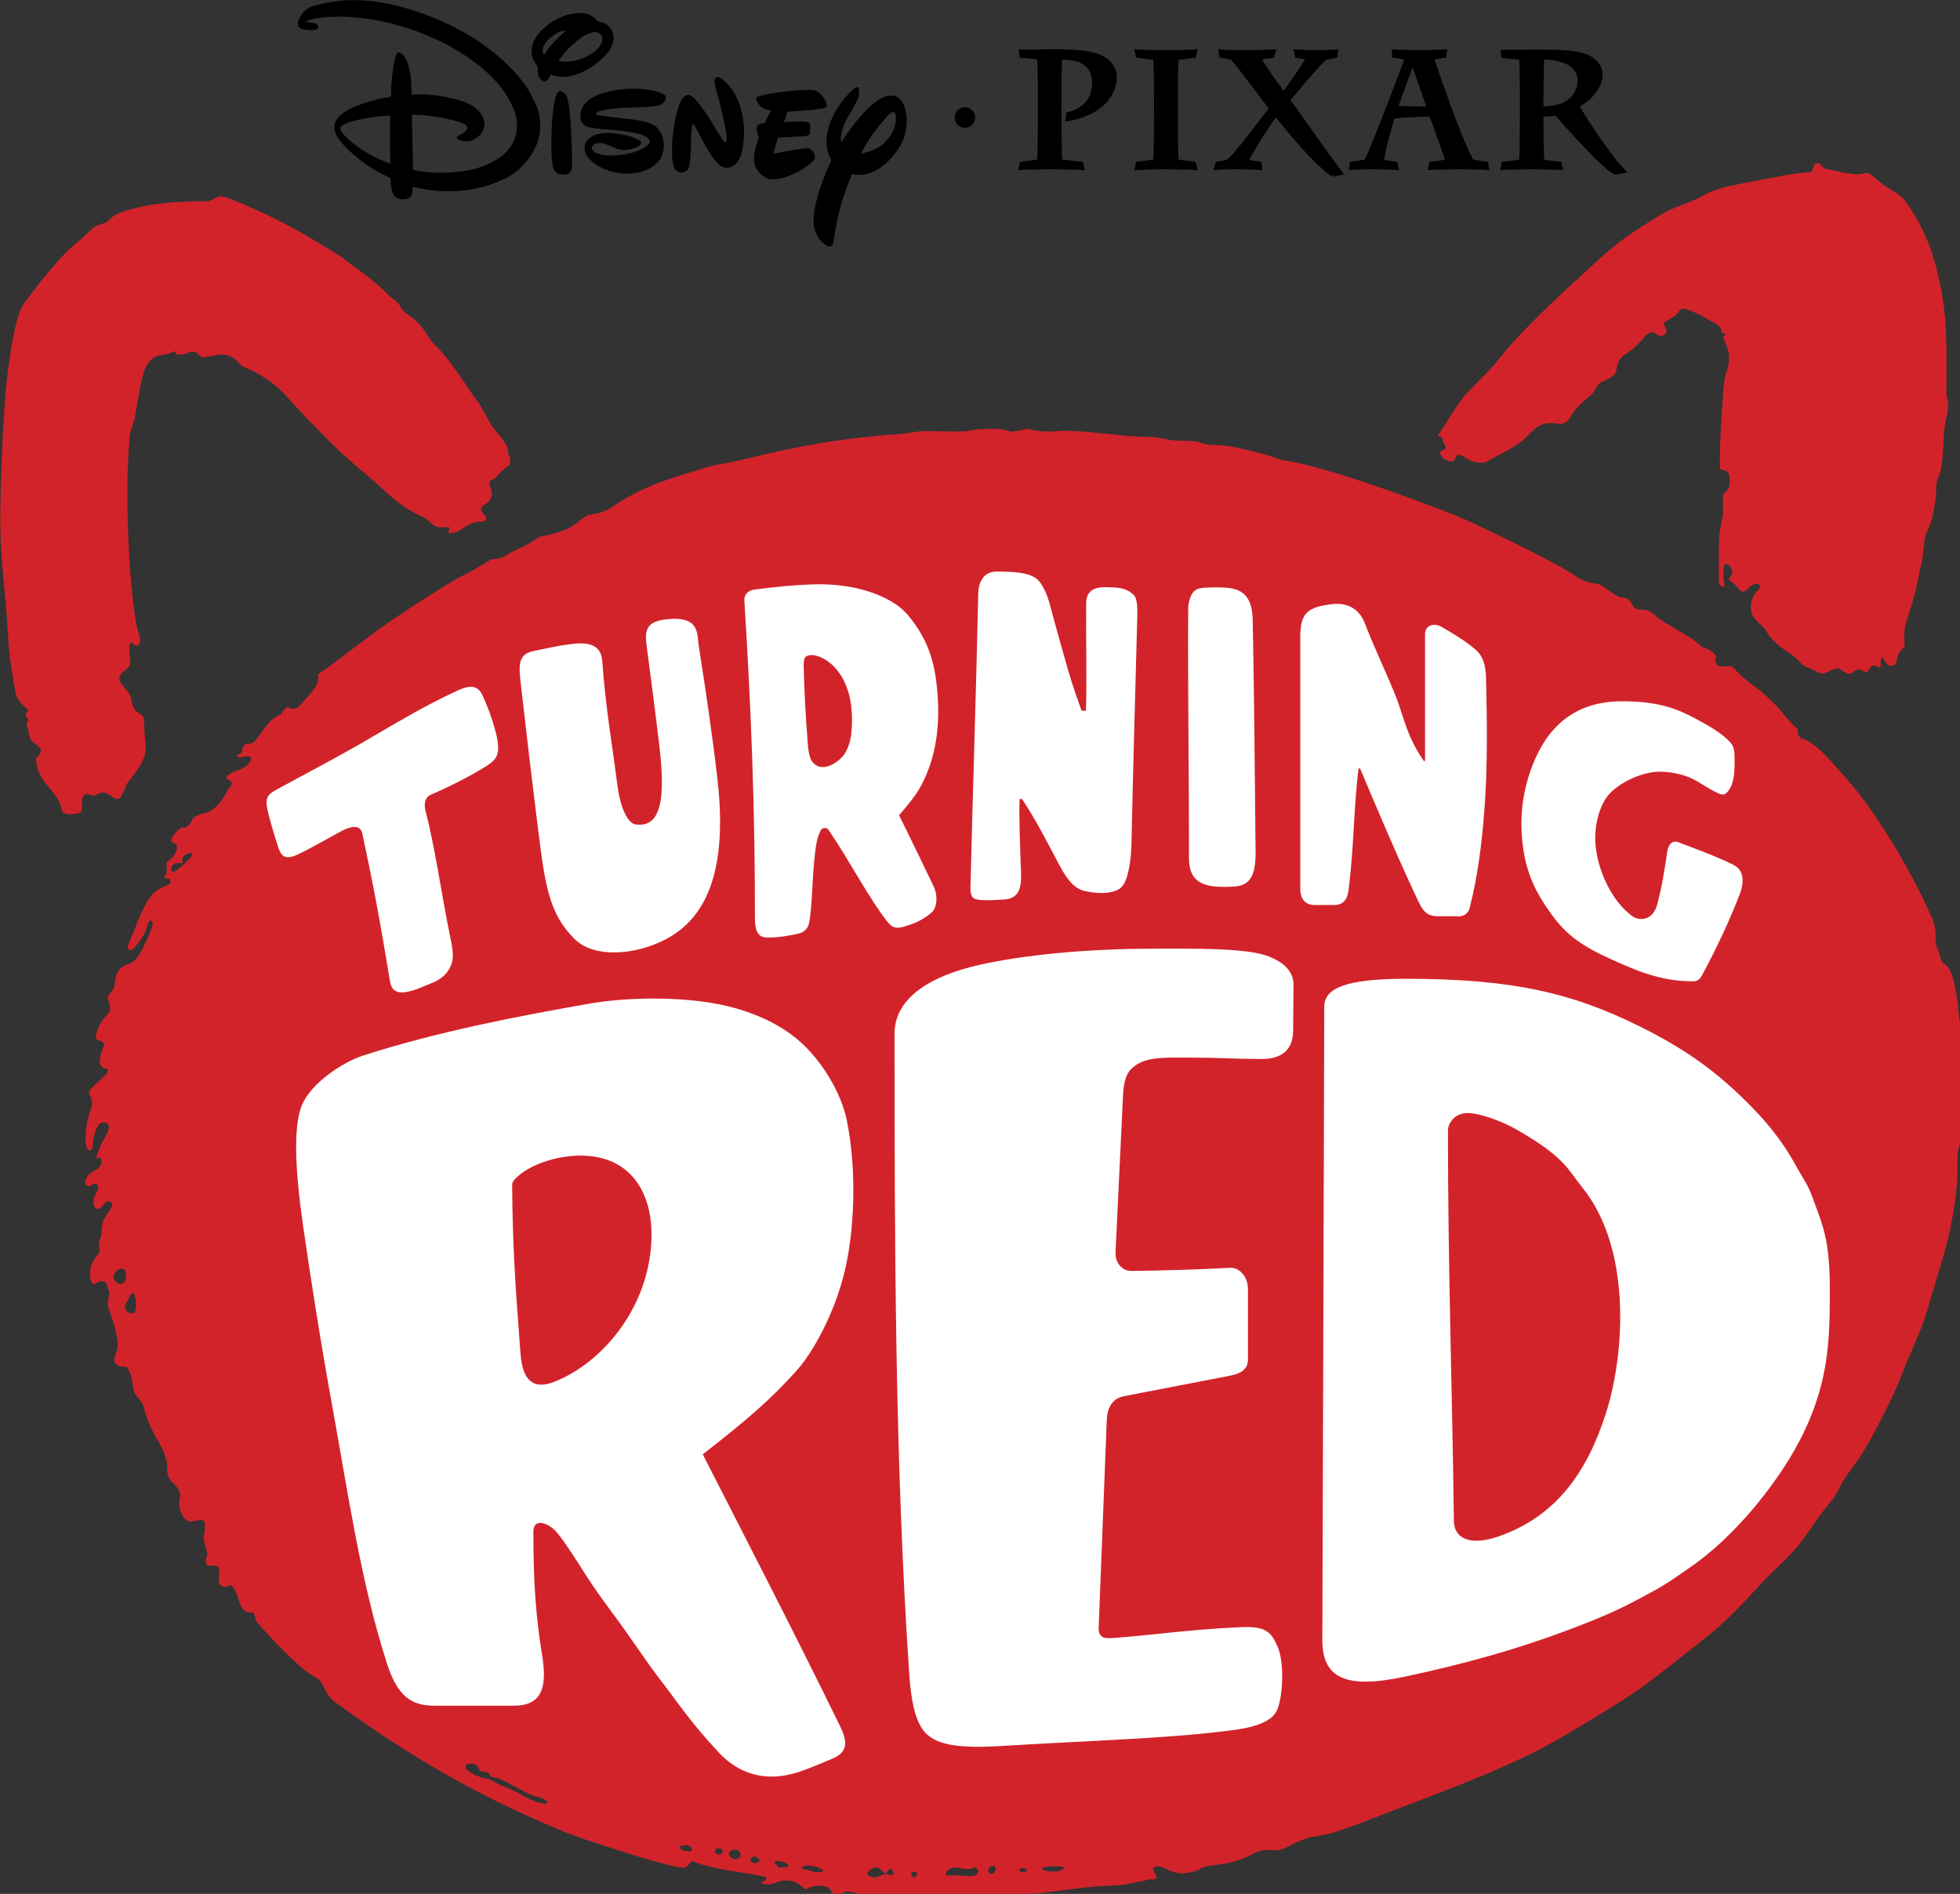 <?xml version="1.0" encoding="UTF-8" standalone="no"?>
<svg
   xmlns:dc="http://purl.org/dc/elements/1.1/"
   xmlns:cc="http://creativecommons.org/ns#"
   xmlns:rdf="http://www.w3.org/1999/02/22-rdf-syntax-ns#"
   xmlns:svg="http://www.w3.org/2000/svg"
   xmlns="http://www.w3.org/2000/svg"
   xmlns:sodipodi="http://sodipodi.sourceforge.net/DTD/sodipodi-0.dtd"
   xmlns:inkscape="http://www.inkscape.org/namespaces/inkscape"
   width="338.667mm"
   height="327.269mm"
   viewBox="0 0 338.667 327.269"
   version="1.1"
   id="svg8"
   inkscape:version="1.0.1 (3bc2e813f5, 2020-09-07)"
   sodipodi:docname="Turning Red (2022).svg">
  <rect x="0" y="0" width="338.667" height="327.269" fill="#333333" stroke="none"/>
  <defs
     id="defs2" />
  <sodipodi:namedview
     id="base"
     pagecolor="#ffffff"
     bordercolor="#666666"
     borderopacity="1.0"
     inkscape:pageopacity="0.0"
     inkscape:pageshadow="2"
     inkscape:zoom="0.41635569"
     inkscape:cx="639.99994"
     inkscape:cy="618.46158"
     inkscape:document-units="mm"
     inkscape:current-layer="layer1"
     inkscape:document-rotation="0"
     showgrid="false"
     showguides="true"
     inkscape:window-width="1366"
     inkscape:window-height="705"
     inkscape:window-x="-8"
     inkscape:window-y="-8"
     inkscape:window-maximized="1" />
  <g
     inkscape:label="Layer 1"
     inkscape:groupmode="layer"
     id="layer1"
     transform="translate(-72.294,-43.32)">
    <g
       id="g2605"
       transform="matrix(1.429,0,0,1.429,-30.983,-18.565)">
      <path
         id="path842"
         style="fill:#d3232a;fill-opacity:1;stroke:none;stroke-width:1px;stroke-linecap:butt;stroke-linejoin:miter;stroke-opacity:1"
         d="m 479.684,219.203 c -6.789,0 -7.456,0.543 -10.229,0.957 -3.802,0.567 -11.387,0.104 -19.646,0.104 -4.288,0 -7.559,1.249 -14.682,1.516 -2.86,0.107 -6.386,0.63 -10.951,1.047 -12.492,1.141 -25.735,3.4 -38.4,5.977 -9.958,2.025 -19.47,4.866 -28.156,6.275 -4.642,0.753 -7.154,1.508 -10.609,2.676 -3.499,1.183 -7.699,2.082 -16.586,5.244 -8.595,3.058 -17.794,7.797 -23.363,11.826 -3.651,2.641 -7.46,3.055 -10.43,3.623 -2.157,0.412 -5.787,4.091 -8.785,5.746 -3.88,2.141 -8.803,3.229 -13.199,4.131 -1.599,0.328 -3.729,2.252 -6.41,3.695 -2.979,1.603 -6.575,2.913 -9.17,4.637 -2.67,1.773 -4.774,1.927 -7.16,2.031 -2.505,1.483 -5.441,3.321 -8.564,5.143 -2.855,1.665 -6.054,2.962 -8.842,4.67 -9.886,6.056 -20.077,12.554 -30.752,19.906 -9.799,6.748 -19.417,14.768 -30.936,22.844 0.223,3.376 -0.29,3.777 -0.812,4.938 -1.389,3.086 -4.529,5.65 -6.875,8.562 -0.675,0.839 -1.751,2.088 -3.25,2.225 -0.99,0.09 -1.89,0.114 -3.062,-0.85 -1.237,0.733 -1.782,1.637 -2.438,2.625 -0.691,1.042 -1.604,1.322 -2.562,1.812 -4.23,2.164 -6.525,7.3 -9.75,11 -1.094,1.255 -2.322,1.556 -3.562,1.375 -1.197,-0.174 -2.08,1.198 -2.467,3.562 -0.126,0.773 -0.993,1.196 -2.43,1.518 0.528,0.515 0.879,1.359 1.834,1.17 1.657,-0.327 3.253,-1.1 4.422,-0.242 0.755,0.554 0.304,2.1 -1.111,3.455 -1.114,1.067 -2.463,1.812 -4.061,2.412 -2.004,0.752 -2.954,0.916 -4.25,1.938 -0.935,0.737 -1.867,1.098 -1.25,2 0.667,0.976 2.031,0.736 2.375,2.25 0.176,0.772 -1.149,1.457 -1.625,2.375 -3.101,5.977 -4.855,7.686 -7.438,9.688 -2.092,1.621 -5.627,1.591 -8.25,3.375 -1.172,0.797 -0.729,2.337 -3.188,4.188 -0.543,0.409 -0.923,0.578 -1.342,0.586 -0.582,0.011 -1.2,-0.254 -1.721,0.227 -2.243,2.068 -4.402,4.009 -4.156,5.844 0.164,1.227 2.38,0.531 2.594,2.344 0.121,1.031 -0.222,1.962 -0.688,3 -0.642,1.433 -1.622,2.825 -4,4.25 v 5 c -0.456,0.968 -1.335,1.448 -1,2.5 1.225,-0.33 2.615,-0.007 2.688,1.188 0.073,1.206 -0.667,1.687 -1.562,2 -4.317,1.508 -6.58,3.603 -8.172,6.004 -3.984,6.01 -5.922,12.915 -9.547,21.016 -1.036,2.314 1.3,3.351 2.852,1.391 2.377,-3.004 4.946,-5.882 6.297,-11.158 0.278,-1.086 1.133,-1.429 1.723,-1.039 0.523,0.346 0.35,1.629 -0.213,3.371 -0.852,2.637 -2.596,6.329 -4.162,9.424 -1.974,3.902 -4.118,6.183 -6.318,6.85 -1.97,0.597 -3.728,1.696 -4.729,3.271 -1.255,1.975 -1.288,4.428 -1.791,6.826 -0.498,2.373 -3.239,4.108 -2.982,5.592 0.242,1.398 1.146,2.434 1.037,4.221 -0.128,2.1 -0.806,2.829 -1.9,3.92 -2.468,2.458 -4.426,6.928 -4.594,9.781 -0.043,0.732 0.62,1.047 1.719,1.344 1.112,0.3 1.592,0.87 1.938,1.438 0.467,0.767 -0.243,1.508 -0.781,2.938 -0.678,1.8 -1.047,3.626 -1.125,5.438 -0.048,1.12 0.804,1.839 1.359,2.436 0.826,0.888 2.519,0.227 2.391,1.471 -0.172,1.663 -2.176,3.025 -3.938,4.625 -2.045,1.858 -5.002,4.377 -4.625,5.562 0.516,1.623 1.533,3.081 1.406,4.812 -0.104,1.413 -0.833,2.848 -1.174,4.182 -0.844,3.301 -1.639,6.099 -1.826,9.412 -0.221,3.906 0.178,6.975 1.562,7.719 0.663,0.356 1.462,-0.425 1.656,-1.531 0.216,-1.233 0.16,-2.502 0.406,-3.75 0.496,-2.511 1.053,-4.551 2.25,-6.125 0.949,-1.248 2.41,-1.673 4,-0.875 0.952,0.478 0.984,2.349 0.188,4 -1.297,2.689 -3.082,5.393 -4.406,9.062 -0.412,1.141 -0.657,1.765 -0.688,2.875 -0.021,0.736 0.794,-0.546 1.438,-0.312 0.536,0.194 0.978,0.655 0.801,2.312 -0.154,1.439 -1.026,2.563 -3.457,3.875 -2.955,1.594 -3.82,3.602 -3.844,5.094 -0.026,1.572 0.802,1.548 1.406,1.75 0.612,0.205 0.967,-0.309 1.719,-0.781 0.76,-0.477 1.971,-0.452 2.531,0.594 0.445,0.83 0.254,1.701 -0.344,2.625 -1.011,1.562 -1.711,3.294 -1.625,4.938 0.063,1.212 0.109,2.431 1.656,2.969 1.23,0.428 2.025,-0.805 3.188,-2.25 0.743,-0.924 2.048,-1.522 3.156,-0.844 0.909,0.556 0.54,1.857 0.062,2.719 -0.794,1.433 -1.839,2.713 -2.875,4.438 -1.208,2.01 -1.486,4.437 -1.5,6.875 -0.014,2.594 -1.221,2.867 -1.15,4.312 0.121,2.475 0.492,4.165 -0.006,4.844 -3.86,5.26 -3.984,6.353 -4.094,9.656 -0.063,1.891 0.437,3.747 1.625,4.812 1.265,-0.611 2.408,-1.673 4.062,-1.512 1.766,0.173 1.884,1.141 2.281,2.48 0.376,1.267 1.046,2.152 0.906,3.156 -0.217,1.552 -0.802,3.314 -0.75,5.125 0.04,1.417 1.732,5.336 2.471,7.906 1.038,3.609 1.818,6.898 1.955,9.062 0.305,4.809 -1.211,5.069 -1.551,8.25 -0.103,0.968 0.647,1.519 1.373,2.16 0.791,0.699 1.757,0.759 2.637,0.799 0.919,0.042 1.744,0.06 2.178,0.76 1.731,2.79 2.132,5.853 2.469,8.875 0.231,2.074 0.852,2.804 1.928,4.188 1.206,1.55 2.252,2.482 2.635,3.875 1.571,5.726 2.986,9.139 4.832,12.688 1.541,2.961 3.52,5.976 4.607,8.775 1.13,2.911 1.756,5.45 1.592,6.881 -0.358,3.114 0.859,5.268 2.344,6.719 1.939,1.895 3.737,4.192 3.52,6.281 -0.174,1.669 -0.587,2.886 -0.457,4.375 0.23,2.644 2.256,7.331 5.25,7.25 1.866,-0.05 2.619,-0.485 4.123,-0.605 0.712,-0.057 1.635,-0.162 1.971,0.48 0.838,1.605 0.396,3.928 0,6.562 -0.421,2.803 1.01,5.615 1.658,8.938 -1.005,1.032 -0.894,2.408 -0.668,3.66 0.381,2.114 2.324,0.779 3.947,1.059 1.011,0.174 1.985,0.766 1.967,1.928 -0.018,1.143 -0.079,2.945 -0.131,4.953 -0.032,1.262 0.513,2.37 1.863,2.727 1.35,0.356 2.499,0.225 3.582,-0.795 0.599,0.578 1.043,1.188 1.562,1.969 2.237,3.362 2.208,7.426 4.156,9.312 2.599,2.516 4.362,0.439 4.938,2.062 0.581,1.638 0.524,2.881 1.375,3.844 5.795,6.556 11.533,12.68 18.5,19 2.649,2.403 5.149,4.491 7.625,5.676 2.144,1.026 3.587,3.099 4.588,5.387 1.121,2.563 2.84,4.78 4.412,5.938 12.767,9.399 26.038,18.434 39.525,26.551 18.982,11.423 36.757,20.873 60.975,31.102 13.393,5.656 22.679,8.085 33.586,11.717 8.818,2.936 23.1,6.615 25.096,6.6 1.398,-0.009 2.763,-1.375 3.994,-3.23 10.504,4.626 30.733,5.891 34.23,7.668 -0.489,1.363 -1.096,1.845 -2.469,2.219 0,0 0.188,0.875 3.188,0.875 3,0 4.509,-2.033 8.938,-1.75 4.04,0.258 6.316,2.628 7.75,4.062 0,0 3.982,-2.046 7.672,-1.627 1.921,0.218 3.455,0.452 4.242,2.299 0.42,0.987 1.42,1.683 3.006,1.768 2.021,0.107 1.653,-1.552 5.215,-1.414 1.473,0.057 2.759,0.555 4.064,0.883 3.206,0.805 5.443,0.828 6.807,0.684 2.562,-0.271 3.753,-0.358 8.043,-0.506 4.93,-0.169 6.273,1.468 9.193,1.68 1.314,0.095 2.452,-0.582 3.977,-0.443 4.096,0.373 10.674,0.33 16.795,0.355 8.24,0.035 27.535,-1.048 39.598,-2.211 10.563,-1.018 20.647,-2.986 31.482,-3.197 5.681,-0.111 11.311,-1.552 17.043,-2.814 1.115,-0.245 2.734,0.39 3.094,-0.529 0.72,-1.837 -1.595,-2.663 -1.346,-4.332 0.09,-0.602 0.736,-1.023 1.787,-1.061 1.623,-0.058 2.921,0.454 4.596,1.326 2.157,1.124 4.887,1.812 6.807,1.812 2.261,0 6.717,-0.896 8.396,-2.078 1.56,-1.098 5.153,-1.55 9.016,-2.031 5.074,-0.632 10.294,-2.201 15.203,-4.861 2.627,-1.424 5.123,-2 8.662,-1.592 3.307,0.382 6.261,-1.089 8.928,-2.562 1.893,-1.046 4.077,-2.019 7.086,-2.969 2.36,-0.745 8.143,-1.263 12.801,-2.812 9.391,-3.125 19.457,-7.207 25.809,-9.611 29.757,-11.265 46.231,-17.676 63.904,-26.328 11.828,-5.79 33.233,-19.195 39.328,-22.973 8.526,-5.284 12.278,-8.322 17.645,-12.363 6.933,-5.221 13.526,-10.573 21.783,-17.078 6.144,-4.84 12.848,-10.975 21.742,-20.682 3.769,-4.113 6.022,-6.552 8.826,-9.273 2.63,-2.552 5.337,-5.106 8.676,-8.582 7.379,-7.683 9.932,-13.979 18.715,-24.484 2.304,-2.756 3.577,-6.221 5.473,-9.279 1.883,-3.037 4.106,-5.699 6.172,-8.752 4.945,-7.307 8.243,-13.896 11.293,-19.83 7.971,-15.509 9.246,-20.492 10.938,-24.451 3.654,-8.553 7.794,-17.323 10.496,-27.135 3.282,-11.921 7.502,-23.457 9.922,-35.799 1.392,-7.099 3.006,-17.303 3.006,-24.994 v -5.699 c 0,-3.094 0.44,-4.773 1.303,-6.959 0.659,-1.669 1.666,-4.943 1.666,-6.93 v -30.375 c 0,-7.681 -1.67,-14.604 -2.586,-23.938 -0.812,-8.267 -2.717,-18.096 -5.463,-19.812 -3.165,-1.979 -2.505,-4.108 -3.625,-6.75 -0.645,-1.522 -1.402,-2.774 -1.305,-6.562 0.074,-2.877 -0.385,-5.518 -1.508,-8.125 -6.223,-14.44 -16.665,-33.729 -29.25,-51.438 -5.069,-7.133 -11.543,-14.403 -17.234,-20.693 -2.816,-3.112 -5.772,-6.139 -9.723,-8.586 -2.103,-1.303 -2.751,-1.391 -3.535,-1.199 -0.442,-0.868 -1.643,-1.706 -1.643,-2.783 v -1.826 c -3.862,-3.124 -6.522,-7.278 -9.762,-10.57 -3.468,-3.524 -6.659,-6.495 -8.736,-7.99 -4.191,-3.016 -7.1,-5.264 -10.811,-9.361 -1.795,-1.982 -6.23,0.707 -7.658,-1.525 -2.088,-3.262 2.232,-2.499 -2.59,-6.16 -2.43,-1.845 -3.777,-1.069 -4.969,-2.559 -1.887,-2.36 -10.656,-7.084 -16.281,-10.566 -5.625,-3.482 -5.625,-5.626 -9.643,-5.715 -4.018,-0.089 -3.928,-0.535 -5.268,-2.678 -1.339,-2.143 -2.232,-2.768 -4.375,-2.857 -2.143,-0.089 -4.375,-2.053 -8.482,-4.91 -4.107,-2.857 -5.446,-0.18 -12.143,-4.555 -6.696,-4.375 -18.66,-10.982 -48.303,-24.91 -10.602,-4.982 -46.964,-18.304 -66.25,-23.75 -19.286,-5.446 -16.964,-3.482 -21.875,-5.268 -4.911,-1.786 -20.179,-5.982 -26.875,-6.16 -6.696,-0.179 -6.74,-0.643 -9.637,-1.484 -3.041,-0.884 -9.529,-0.101 -13.637,-1.074 -7.738,-1.834 -9.853,-0.657 -21.594,-1.951 -11.741,-1.295 -20.088,-2.008 -24.865,-2.053 -4.777,-0.045 -4.151,0.625 -10.535,0.268 -6.384,-0.357 -5.627,-1.295 -7.77,-1.027 -2.143,0.268 -2.722,0.848 -4.463,0.848 -1.741,0 -2.342,0.712 -3.482,0.135 -2.052,-1.037 -5.047,-1.084 -8.242,-1.084 z M 114.625,412.75 c 1.187,0.062 0.312,1.875 -0.25,2.375 -0.562,0.5 -2.305,2.631 -5.812,5.25 -1.039,0.776 -2.188,1.75 -2.75,0.25 -0.562,-1.5 1.264,-3.546 3.188,-3.25 2.438,0.375 1.906,-0.438 1.938,-1.875 0.029,-1.346 2.5,-2.812 3.688,-2.75 z M 83.541,602.426 c 1.264,0.133 1.596,1.441 1.561,3.617 -0.04,2.493 -1.2,3.363 -2.561,3.363 -1.361,0 -3.523,-1.922 -2.883,-3.924 0.64,-2.001 1.522,-2.801 3.283,-3.041 0.22,-0.03 0.419,-0.035 0.6,-0.016 z m 5.004,11.223 c 0.881,0.16 1.441,4.803 0.961,7.605 -0.48,2.802 -3.524,1.361 -4.324,0.16 -0.801,-1.201 -0.64,-2.321 0.4,-3.762 1.041,-1.441 1.202,-4.004 2.963,-4.004 z M 242.631,828.316 c 1.755,0 3.143,0.842 3.51,2.209 0.377,1.406 0.735,0.961 1.584,1.357 0.849,0.396 2.83,-0.113 3.34,1.416 0.509,1.528 3.284,1.358 5.379,2.264 2.095,0.906 13.644,7.586 15.625,7.699 1.981,0.113 7.471,2.604 4.527,3.227 -1.698,0.226 -4.982,-0.566 -10.643,-3.793 -5.661,-3.227 -9.703,-4.273 -12.793,-6.057 -1.795,-1.036 -2.521,-1.553 -4.416,-1.697 -1.931,-0.147 -7.983,-2.944 -8.492,-4.529 -0.509,-1.585 0.624,-2.096 2.379,-2.096 z m 98.557,37.25 c 1.528,0.057 2.209,1.301 2.266,2.32 -1.981,1.189 -5.719,-0.22 -5.719,-1.471 -8e-5,-0.633 1.925,-0.906 3.453,-0.85 z m 13.984,1.416 c 1.076,-0.057 2.473,0.36 2.264,1.301 -0.479,2.15 -2.791,1.58 -3.623,0.623 0,0 -0.283,-0.623 0,-0.85 0.283,-0.226 0.284,-1.018 1.359,-1.074 z m 7.867,0.51 c 1.585,-0.113 2.631,1.35 2.549,2.717 -0.088,1.469 -2.717,2.263 -3.68,1.414 -0.962,-0.849 -1.643,-1.415 -1.699,-2.264 -0.057,-0.849 1.245,-1.754 2.83,-1.867 z m 9.164,3.135 c 0.601,0.092 1.224,0.629 2.102,1.732 -0.057,0.793 -0.791,0.85 -1.697,1.303 -0.906,0.453 -1.907,-0.345 -2.379,-1.076 -0.184,-0.285 -0.793,-0.34 0,-1.02 0.793,-0.679 1.373,-1.031 1.975,-0.939 z m 10.537,2.129 c 1.132,0.057 3.834,0.365 4.926,2.094 0.333,0.526 -4.813,1.359 -5.039,0.566 -0.226,-0.793 -1.869,-2.037 -1.869,-2.037 0,0 0.85,-0.68 1.982,-0.623 z m 13.303,2.039 c 2.095,-0.113 6.893,1.164 7.076,2.264 0.115,0.691 -0.169,0.736 -2.547,0.85 -2.378,0.113 -1.303,-0.68 -5.152,-1.189 -3.849,-0.509 -1.471,-1.81 0.623,-1.924 z m 84.77,0.146 c 0.755,0.078 1.325,0.744 1.17,1.518 -0.177,0.884 -0.707,2.032 -1.68,2.209 -0.972,0.177 -1.68,-0.529 -1.68,-1.59 0,-1.061 1.148,-2.044 1.855,-2.133 0.114,-0.014 0.226,-0.015 0.334,-0.004 z m 27.672,0.191 c 2.516,-0.055 5.516,0.469 4.953,0.867 -1.641,1.163 -2.625,1.562 -5.375,1.562 -2.75,0 -5.125,-0.625 -4.812,-1.562 0.156,-0.469 2.719,-0.812 5.234,-0.867 z m -36.26,0.334 c 0.079,-0.015 0.183,0.041 0.365,0.207 0.972,0.884 2.21,1.103 0.973,2.871 -1.237,1.768 -5.105,0.883 -8.021,0.795 -2.917,-0.088 -6.24,0 -6.24,0 -0.442,-2.563 2.793,-3.666 4.207,-3.666 1.414,0 0.708,0.318 5.127,0.672 3.591,0.287 3.248,-0.816 3.59,-0.879 z m -45.168,0.15 c 1.223,-0.046 2.733,1.21 3.539,1.945 0.921,0.841 1.159,1.201 2,0 0.298,-0.426 0.562,-1.04 1.562,-1.08 1.001,-0.04 1.081,0.999 1.201,1.76 0.12,0.76 -0.624,1.184 -1.602,0.922 -0.667,-0.179 -0.121,-0.44 -2.002,-0.4 -1.881,0.04 -2.801,1.401 -4.963,1.441 -2.162,0.04 -3.442,-0.921 -3.402,-1.682 0.04,-0.761 1.881,-2.282 3.162,-2.803 0.16,-0.065 0.329,-0.097 0.504,-0.104 z M 494.062,876 c 1.313,-0.06 2.125,0.375 2.062,1.188 -0.062,0.812 -1.75,0.625 -2.281,0.562 -0.531,-0.062 -0.812,-0.186 -1.031,-0.812 -0.219,-0.625 0.531,-0.904 1.25,-0.938 z m -49.52,1.51 c 0.091,-0.01 0.186,-0.009 0.281,0.01 1.044,0.2 1.498,0.462 1.152,1.576 -0.346,1.114 -0.653,1.113 -1.268,1.113 -0.615,0 -1.229,-0.691 -1.268,-1.344 -0.034,-0.572 0.465,-1.284 1.102,-1.355 z"
         transform="matrix(0.265,0,0,0.265,64.94,37.073)" />
      <path
         id="path893"
         style="fill:#d3232a;fill-opacity:1;stroke:none;stroke-width:0.246;stroke-linecap:butt;stroke-linejoin:miter;stroke-miterlimit:4;stroke-dasharray:none;stroke-opacity:1"
         d="m 856.883,97.936 c -0.864,0.071 -1.544,0.886 -1.695,1.52 -0.702,2.947 -1.307,2.575 -2.34,2.666 -5.108,0.448 -7.955,0.872 -11.906,1.613 -25.788,4.837 -29.918,5.532 -35.48,8.711 -7.431,4.246 -13.195,4.816 -21.592,9.977 -19.994,12.288 -23.941,17.1 -34.725,26.873 -18.056,16.364 -31.294,29.91 -37.758,38.287 -3.985,5.164 -6.823,7.348 -13.939,14.826 -4.949,5.201 -10.215,15.232 -13.795,19.822 1.801,0.402 2.427,1.511 2.523,3.17 0.464,0.83 1.149,1.554 1.182,2.369 0.043,1.051 -3.016,1.499 -2.63,2.488 0.429,1.102 0.915,1.929 1.707,2.556 0.736,0.583 1.736,0.994 3.202,1.292 2.105,0.428 1.99,-3.28 3.76,-3.062 0.982,0.121 1.93,0.687 3.161,1.47 2.84,1.805 4.854,2.141 7.258,2.209 1.085,0.031 1.917,-0.36 3.029,-1.01 4.125,-2.409 8.727,-4.308 13.891,-7.876 2.687,-1.857 3.642,-3.3 6.553,-6.02 1.705,-1.592 4.17,-3.054 6.963,-3.215 1.384,-0.08 3.351,0.193 5.424,0.354 1.121,0.087 2.966,-0.916 3.652,-1.943 1.707,-2.553 2.879,-4.94 7.902,-9.168 2.004,-1.687 3.711,-3.176 4.566,-4.955 1.592,-3.311 3.615,-3.3 6.008,-4.607 3.871,-2.114 3.081,-3.632 3.871,-6.461 0.49,-1.755 1.95,-3.609 3.068,-4.289 4.329,-2.633 7.273,-5.876 10.176,-9.193 1.102,-1.259 3.172,-1.357 3.84,-0.895 0.819,0.566 1.546,1.379 2.5,1.383 1.283,0.006 2.214,-0.604 2.678,-1.562 0.289,-0.598 0.176,-1.327 -0.355,-2.232 -0.339,-0.578 -0.645,-1.199 -0.646,-2.359 2.022,-1.099 3.767,-2.302 5.066,-3.055 1.655,-0.959 1.555,-3.242 3.881,-3.242 1.724,0 7.924,2.897 12.371,5.621 1.604,0.983 4.105,1.545 4.777,4.109 0.386,1.473 0.6,1.454 1.785,1.562 0.321,0.998 -1.235,1.312 -0.641,2.588 1.831,3.934 2.439,5.84 2.439,8.75 0,2.143 -0.504,4.075 -1.143,6.043 -0.807,2.489 -1.227,5.238 -1.426,8.244 -0.923,13.931 -1.758,23.197 -1.611,35.279 0.024,2.013 2.621,1.074 3.643,2.543 0.505,0.725 0.859,1.804 0.859,3.473 0,3.203 -0.717,4.739 -1.809,5.385 -1.169,0.691 -1.314,1.685 -1.314,2.92 v 6.963 c 0,1.383 -0.433,2.718 -0.857,5.098 -0.932,5.228 -1.041,4.554 -1.043,25.572 -2.7e-4,2.49 1.689,2.718 2.678,2.812 -0.781,-3.036 -0.94,-10.795 0.627,-10.473 1.635,0.336 2.655,1.706 2.859,3.42 0.158,1.325 -0.972,2.776 -1.852,3.711 4.12,2.099 4.742,5.477 6.781,5.477 1.734,0 3.094,-3.241 5.781,-3.551 2.138,-0.246 2.319,1.612 1.188,2.701 -2.326,2.238 -3.642,5.466 -3.408,8.727 0.196,2.738 1.714,4.844 4.236,7.016 2.525,2.173 2.964,3.722 4.301,5.416 4.596,5.828 10.562,7.949 13.463,11.436 2.49,2.992 3.533,2.412 8.434,4.959 2.096,1.089 3.393,0.715 5.312,-0.357 2.958,-1.652 4.442,-1.406 5.336,-0.758 1.357,0.984 2.062,1.514 3.535,1.895 0.835,0.216 1.391,-0.172 2.398,-0.947 1.347,-1.038 2.709,-1.395 4.041,-0.443 0.685,0.49 1.363,1.575 2.904,-0.566 0.585,-0.812 0.972,-1.776 2.463,-1.832 1.349,-0.05 0.656,1.016 2.154,0.887 1.416,-0.473 0.314,-1.47 0.685,-3.033 0.326,-1.37 0.777,-2.195 1.521,-0.568 0.643,1.405 1.293,2.252 2.078,2.652 1.199,0.612 2.937,0.025 3.283,-0.885 0.82,-2.153 0.519,-5.122 4.039,-7.508 -0.41,-4.61 -0.196,-8.307 0.627,-10.971 1.542,-4.991 3.82,-11.774 4.811,-16.66 0.747,-3.686 1.887,-9.379 2.451,-11.406 0.76,-2.73 0.633,-10.245 2.088,-13.053 2.125,-4.1 2.966,-8.015 4.012,-14.531 0.593,-3.696 0.121,-8.513 1.129,-10.24 1.941,-3.327 2.283,-10.567 2.592,-16.855 0.622,-12.659 2.15,-11.056 2.102,-16.941 -0.015,-1.814 -0.795,-3.237 -0.795,-6.082 0,-20.879 0.838,-34.574 -4.203,-54.783 -2.228,-8.931 -5.423,-17.516 -10.014,-25.02 -2.612,-4.269 -4.044,-6.484 -5.473,-8.029 -1.634,-1.768 -3.262,-2.66 -6.648,-4.748 -6.504,-4.01 -5.911,-5.503 -9.85,-7.047 -1.211,0.154 -2.821,0.826 -5.414,0.639 -6.162,-0.444 -8.514,-1.751 -12.391,-2.154 -1.609,-0.167 -2.485,-1.142 -3.215,-2.02 -0.575,-0.691 -1.159,-0.916 -1.678,-0.873 z"
         transform="matrix(0.265,0,0,0.265,64.94,37.073)"
         sodipodi:nodetypes="scccsssssccsssssssssssssssssssscsccsssscssscsssssssscsscssssssssssssssscsssccssssssssssssscsssss" />
      <path
         id="path2261"
         style="color:#000000;font-style:normal;font-variant:normal;font-weight:normal;font-stretch:normal;font-size:medium;line-height:normal;font-family:sans-serif;font-variant-ligatures:normal;font-variant-position:normal;font-variant-caps:normal;font-variant-numeric:normal;font-variant-alternates:normal;font-variant-east-asian:normal;font-feature-settings:normal;font-variation-settings:normal;text-indent:0;text-align:start;text-decoration:none;text-decoration-line:none;text-decoration-style:solid;text-decoration-color:#000000;letter-spacing:normal;word-spacing:normal;text-transform:none;writing-mode:lr-tb;direction:ltr;text-orientation:mixed;dominant-baseline:auto;baseline-shift:baseline;text-anchor:start;white-space:normal;shape-padding:0;shape-margin:0;inline-size:0;clip-rule:nonzero;display:inline;overflow:visible;visibility:visible;isolation:auto;mix-blend-mode:normal;color-interpolation:sRGB;color-interpolation-filters:linearRGB;solid-color:#000000;solid-opacity:1;vector-effect:none;fill:#d3232a;fill-opacity:1;fill-rule:nonzero;stroke:none;stroke-width:0.5;stroke-linecap:butt;stroke-linejoin:miter;stroke-miterlimit:4;stroke-dasharray:none;stroke-dashoffset:0;stroke-opacity:1;color-rendering:auto;image-rendering:auto;shape-rendering:auto;text-rendering:auto;enable-background:accumulate;stop-color:#000000"
         d="m 128.383,113.125 v 0.002 c -1.185,-0.037 -2.254,0.609 -3.277,1.211 -1.024,0.602 -2.002,1.154 -2.967,1.1 -3.704,-0.21 -5.654,-0.076 -11.627,0.178 -10.931,0.464 -22.579,2.635 -28.42,5.158 -1.12,0.484 -2.319,1.07 -3.322,1.883 -0.707,0.573 -1.338,1.165 -1.846,1.631 -0.508,0.466 -0.94,0.805 -1.07,0.85 -1.185,0.41 -2.395,0.801 -3.432,1.203 -1.036,0.402 -1.894,0.806 -2.406,1.293 -3.033,2.883 -4.476,4.451 -7.98,7.234 -5.215,4.142 -10.527,10.803 -15.354,16.535 -2.042,2.425 -4.856,6.564 -8.254,10.814 l -0.008,0.014 -0.008,0.008 c -2.038,3.238 -3.643,9.344 -4.93,16.189 -1.287,6.846 -2.243,14.42 -2.91,20.543 -1.231,11.296 -2.833,42.829 -2.775,63.654 0.045,16.124 2.538,31.91 3.537,50.803 0.501,9.485 2.003,18.276 3.307,25.312 0.541,2.92 1.537,5.06 5.943,8.762 -0.353,0.5 -0.682,0.902 -0.895,1.225 -0.242,0.366 -0.383,0.737 -0.273,1.131 0.174,0.624 0.507,1.019 0.754,1.336 0.247,0.317 0.392,0.523 0.361,0.855 -0.057,0.613 -0.296,1.01 -0.494,1.461 -0.198,0.451 -0.332,0.979 -0.053,1.654 0.472,1.139 0.682,2.234 0.865,3.197 0.184,0.964 0.333,1.806 0.752,2.443 0.573,0.872 1.811,1.822 2.895,2.738 0.542,0.458 1.042,0.899 1.395,1.291 0.353,0.392 0.527,0.738 0.518,0.908 -0.076,1.379 -0.66,2.046 -1.24,2.666 -0.29,0.31 -0.588,0.605 -0.799,0.967 -0.21,0.362 -0.32,0.799 -0.242,1.328 0.768,5.201 2.688,8.606 5.596,11.781 2.944,3.215 5.492,7.128 5.846,9.561 0.223,1.534 0.902,2.378 1.854,2.746 0.951,0.368 2.118,0.298 3.381,0.184 1.182,-0.107 2.153,-0.207 2.885,-0.473 0.366,-0.133 0.678,-0.314 0.908,-0.568 0.23,-0.255 0.363,-0.581 0.398,-0.967 0.163,-1.77 -0.213,-3.39 0.281,-5.271 0.186,-0.708 0.454,-1.123 0.805,-1.379 0.351,-0.256 0.812,-0.363 1.424,-0.369 0.459,-0.004 0.753,0.092 1.107,0.213 0.355,0.121 0.763,0.267 1.367,0.318 0.835,0.07 1.605,-0.282 2.34,-0.629 0.735,-0.347 1.44,-0.69 2.125,-0.715 1.274,-0.046 2.471,0.64 3.58,1.381 1.11,0.741 2.107,1.549 3.123,1.586 0.869,0.03 1.42,-0.501 1.764,-1.084 0.344,-0.583 0.549,-1.246 0.791,-1.588 0.629,-0.89 0.945,-1.825 1.262,-2.717 0.316,-0.892 0.634,-1.735 1.262,-2.48 1.87,-2.221 3.706,-4.547 5.648,-7.883 1.5,-2.576 2.6,-5.674 2.215,-9.184 -0.374,-3.409 -0.685,-6.718 -0.65,-10.594 0.011,-1.286 -0.395,-2.075 -1.025,-2.656 -0.631,-0.581 -1.453,-0.978 -2.326,-1.639 -1.52,-1.15 -1.845,-2.768 -2.223,-4.342 -0.279,-1.162 -0.492,-2.375 -0.988,-3.588 l -0.008,-0.029 -0.021,-0.023 c -0.958,-1.33 -2.098,-2.539 -3.02,-3.713 -0.921,-1.174 -1.609,-2.309 -1.713,-3.447 -0.058,-0.639 0.248,-1.322 0.746,-1.971 0.498,-0.649 1.177,-1.247 1.793,-1.713 0.717,-0.542 1.397,-1.101 1.883,-1.793 0.486,-0.692 0.763,-1.529 0.648,-2.562 -0.225,-2.04 -0.612,-3.974 -0.494,-6.525 0.026,-0.553 0.092,-1.068 0.223,-1.402 0.065,-0.167 0.144,-0.285 0.221,-0.348 0.077,-0.063 0.146,-0.087 0.273,-0.072 0.585,0.066 0.963,0.414 1.328,0.773 0.183,0.18 0.352,0.359 0.561,0.496 0.208,0.137 0.481,0.224 0.762,0.162 0.9,-0.198 1.343,-0.853 1.498,-1.527 0.155,-0.675 0.072,-1.387 0.008,-1.846 -0.347,-2.479 -1.179,-3.447 -1.824,-7.229 -2.494,-14.62 -3.986,-37.927 -3.986,-59.268 0,-8.997 0.408,-16.332 0.998,-24.922 0.264,-3.836 1.91,-6.742 2.369,-9.027 1.344,-6.687 2.115,-13.793 3.75,-19.799 0.694,-2.548 1.719,-4.668 3.137,-6.223 1.418,-1.555 3.216,-2.549 5.521,-2.842 2.105,-0.267 4.315,-0.863 6.002,-1.766 0.083,0.257 0.158,0.533 0.281,0.799 0.155,0.335 0.42,0.66 0.848,0.715 1.99,0.253 2.839,0.059 3.58,-0.266 0.741,-0.324 1.34,-0.737 3.049,-0.982 0.868,-0.125 1.721,0.074 2.467,0.857 0.693,0.728 1.641,1.616 2.643,1.646 2.555,0.077 5.59,-1.318 9.086,-1.131 4.581,0.246 6.014,2.695 8.158,4.807 0.498,0.49 1.287,0.841 2.17,1.203 0.883,0.362 1.856,0.722 2.701,1.152 11.519,5.86 14.77,10.765 19.807,16.137 18.809,20.062 23.045,23.387 35.418,33.971 6.304,5.393 12.45,12.23 22.447,16.557 2.517,1.089 3.788,3.274 6.35,4.496 1.291,0.616 2.566,0.554 3.697,0.451 1.04,-0.095 1.906,-0.144 2.621,0.104 -0.164,0.378 -0.323,0.789 -0.414,1.18 -0.117,0.506 -0.176,0.916 -0.176,0.916 l -0.039,0.236 0.236,0.051 c 1.719,0.34 3.015,-10e-4 4.127,-0.582 1.112,-0.581 2.053,-1.385 3.129,-2.008 2.192,-1.27 4.105,-2.544 6.52,-2.414 1.209,0.065 2.267,-0.13 2.863,-0.656 0.298,-0.263 0.465,-0.646 0.406,-1.057 -0.058,-0.41 -0.314,-0.826 -0.768,-1.277 -0.768,-0.764 -1.497,-1.682 -1.527,-2.621 -0.023,-0.748 0.123,-1.128 0.523,-1.52 0.4,-0.391 1.098,-0.767 2.148,-1.336 0.225,-0.122 0.449,-0.346 0.693,-0.635 0.244,-0.288 0.497,-0.642 0.73,-1.033 0.466,-0.782 0.857,-1.687 0.842,-2.467 -0.026,-1.353 -0.351,-2.169 -0.643,-2.805 -0.291,-0.636 -0.533,-1.068 -0.508,-1.779 0.023,-0.656 0.153,-1.077 0.324,-1.365 0.171,-0.289 0.389,-0.453 0.648,-0.584 0.52,-0.263 1.237,-0.335 1.736,-0.914 1.305,-1.515 2.389,-2.596 3.27,-3.389 1.292,-1.163 2.136,-1.699 2.688,-2.119 0.276,-0.21 0.481,-0.396 0.627,-0.627 0.146,-0.231 0.209,-0.501 0.207,-0.82 -0.011,-1.973 -0.284,-2.845 -0.561,-3.41 -0.277,-0.565 -0.498,-0.733 -0.502,-1.527 -0.011,-2.589 -1.073,-3.514 -1.721,-4.57 -1.73,-2.819 -4.315,-5.1 -5.986,-7.795 -1.805,-2.911 -3.282,-6.648 -6.15,-10.578 -6.696,-9.174 -12.064,-18.545 -19.295,-25.689 -1.769,-1.748 -2.834,-3.417 -3.957,-5.152 -1.123,-1.735 -2.306,-3.529 -4.297,-5.469 -1.449,-1.411 -3.006,-2.376 -4.406,-3.434 -1.4,-1.058 -2.643,-2.204 -3.521,-3.986 -0.611,-1.24 -1.459,-1.971 -2.311,-2.576 -0.852,-0.606 -1.705,-1.092 -2.414,-1.846 -2.891,-3.073 -6.607,-6.269 -10.74,-9.455 -3.158,-2.434 -6.502,-4.564 -9.773,-7.301 -2.103,-1.76 -6.366,-4.103 -9.604,-6.113 -16.222,-10.075 -27.964,-15.428 -40.158,-20.506 -3.031,-1.262 -5.335,-2.047 -6.717,-2.09 z"
         transform="matrix(0.265,0,0,0.265,64.94,37.073)" />
      <path
         style="fill:#ffffff;stroke:none;stroke-width:0.265px;stroke-linecap:butt;stroke-linejoin:miter;stroke-opacity:1"
         d="m 105.866,138.708 c 3.841,-2.117 6.515,-3.424 11.655,-6.433 3.294,-1.928 6.136,-3.618 9.836,-5.354 1.182,-0.555 2.542,-1.084 3.238,0.421 0.668,1.444 1.128,2.737 1.508,4.089 0.834,2.966 0.325,3.661 -1.028,4.517 -2,1.264 -4.769,2.639 -6.712,3.461 -0.717,0.303 -0.85,1.129 -0.636,1.952 1.152,4.426 1.862,9.732 2.875,14.698 0.324,1.587 0.605,2.802 0.289,3.739 -0.356,1.055 -1.024,1.705 -1.915,2.164 -0.397,0.204 -0.849,0.351 -1.315,0.558 -4.043,1.795 -4.124,0.149 -4.32,-1.059 -1.025,-6.321 -1.98,-11.412 -3.257,-17.352 -0.267,-1.243 -1.63,-0.763 -2.339,-0.398 -1.292,0.667 -3.299,1.863 -5.285,2.836 -1.608,0.787 -2.144,0.41 -2.529,-0.742 -0.392,-1.174 -0.784,-2.484 -1.175,-3.965 -0.571,-2.159 -0.152,-2.439 1.108,-3.134 z"
         id="path2055"
         sodipodi:nodetypes="sssssssssssssssssss" />
      <path
         id="path2079"
         style="color:#000000;font-style:normal;font-variant:normal;font-weight:normal;font-stretch:normal;font-size:medium;line-height:normal;font-family:sans-serif;font-variant-ligatures:normal;font-variant-position:normal;font-variant-caps:normal;font-variant-numeric:normal;font-variant-alternates:normal;font-variant-east-asian:normal;font-feature-settings:normal;font-variation-settings:normal;text-indent:0;text-align:start;text-decoration:none;text-decoration-line:none;text-decoration-style:solid;text-decoration-color:#000000;letter-spacing:normal;word-spacing:normal;text-transform:none;writing-mode:lr-tb;direction:ltr;text-orientation:mixed;dominant-baseline:auto;baseline-shift:baseline;text-anchor:start;white-space:normal;shape-padding:0;shape-margin:0;inline-size:0;clip-rule:nonzero;display:inline;overflow:visible;visibility:visible;isolation:auto;mix-blend-mode:normal;color-interpolation:sRGB;color-interpolation-filters:linearRGB;solid-color:#000000;solid-opacity:1;vector-effect:none;fill:#ffffff;fill-opacity:1;fill-rule:nonzero;stroke:none;stroke-width:0.102;stroke-linecap:butt;stroke-linejoin:miter;stroke-miterlimit:4;stroke-dasharray:none;stroke-dashoffset:0;stroke-opacity:1;color-rendering:auto;image-rendering:auto;shape-rendering:auto;text-rendering:auto;enable-background:accumulate;stop-color:#000000"
         d="m 334.756,305.9 c -0.777,0.026 -1.609,0.083 -2.498,0.176 -4.104,0.429 -6.783,1.275 -8.322,3.102 -1.54,1.827 -1.792,4.487 -1.311,8.264 1.865,14.619 3.698,27.891 5.625,44.121 0.898,7.56 2.165,18.598 0.906,26.893 -0.588,3.872 -1.716,6.972 -3.551,8.928 -1.835,1.957 -4.371,2.849 -8.061,2.316 -0.888,-0.128 -1.787,-0.718 -2.645,-1.686 -0.857,-0.968 -1.671,-2.313 -2.395,-3.939 -1.446,-3.253 -2.531,-7.545 -3.082,-11.883 -2.454,-19.314 -5.386,-35.401 -6.924,-56.729 -0.183,-2.533 -0.864,-4.441 -2.119,-5.789 -1.255,-1.349 -3.047,-2.094 -5.314,-2.414 -2.774,-0.392 -6.687,0.041 -10.977,0.768 -4.289,0.727 -8.941,1.76 -13.068,2.605 -1.828,0.375 -3.192,1.005 -4.174,1.926 -0.982,0.921 -1.552,2.12 -1.832,3.525 -0.56,2.81 -0.046,6.492 0.488,11.221 2.583,22.876 4.958,42.83 7.625,64.135 1.61,12.863 2.837,22.569 5.146,30.555 2.31,7.986 5.719,14.249 11.648,20.109 6.879,6.798 19.795,7.354 31.09,4.131 10.232,-2.92 20.352,-8.419 27.086,-20.08 6.733,-11.661 10.071,-29.422 6.959,-56.836 -2.32,-20.438 -5.265,-39.825 -8.689,-62.016 -0.346,-2.243 -0.194,-5.423 -1.859,-7.906 -0.833,-1.242 -2.137,-2.282 -4.104,-2.891 -1.475,-0.456 -3.32,-0.679 -5.65,-0.605 z"
         transform="matrix(0.265,0,0,0.265,64.94,37.073)" />
      <path
         id="path2091"
         style="color:#000000;font-style:normal;font-variant:normal;font-weight:normal;font-stretch:normal;font-size:medium;line-height:normal;font-family:sans-serif;font-variant-ligatures:normal;font-variant-position:normal;font-variant-caps:normal;font-variant-numeric:normal;font-variant-alternates:normal;font-variant-east-asian:normal;font-feature-settings:normal;font-variation-settings:normal;text-indent:0;text-align:start;text-decoration:none;text-decoration-line:none;text-decoration-style:solid;text-decoration-color:#000000;letter-spacing:normal;word-spacing:normal;text-transform:none;writing-mode:lr-tb;direction:ltr;text-orientation:mixed;dominant-baseline:auto;baseline-shift:baseline;text-anchor:start;white-space:normal;shape-padding:0;shape-margin:0;inline-size:0;clip-rule:nonzero;display:inline;overflow:visible;visibility:visible;isolation:auto;mix-blend-mode:normal;color-interpolation:sRGB;color-interpolation-filters:linearRGB;solid-color:#000000;solid-opacity:1;vector-effect:none;fill:#ffffff;fill-opacity:1;fill-rule:nonzero;stroke:none;stroke-width:1px;stroke-linecap:butt;stroke-linejoin:miter;stroke-miterlimit:4;stroke-dasharray:none;stroke-dashoffset:0;stroke-opacity:1;color-rendering:auto;image-rendering:auto;shape-rendering:auto;text-rendering:auto;enable-background:accumulate;stop-color:#000000"
         d="m 401.031,290.131 c -0.994,0.003 -1.969,0.024 -2.92,0.059 -8.914,0.325 -16.644,1.191 -25.918,2.316 -1.839,0.223 -3.123,0.901 -3.906,1.846 -0.783,0.945 -1.046,2.118 -0.975,3.24 3.09,48.754 4.898,96.359 4.814,144.346 -0.008,3.819 0.425,6.181 1.535,7.648 1.11,1.468 2.857,1.848 5.041,1.787 4.561,-0.127 8.733,-0.792 12.779,-1.699 2.511,-0.563 3.939,-1.664 4.709,-3.158 0.77,-1.494 0.924,-3.293 1.182,-5.33 0.861,-6.806 0.915,-13.713 1.461,-20.516 0.488,-6.081 0.909,-9.888 1.424,-12.562 0.515,-2.674 1.114,-4.204 1.979,-5.811 0.268,-0.498 0.911,-0.888 1.602,-0.951 0.691,-0.064 1.385,0.163 1.875,0.877 9.93,14.481 17.873,30.455 27.02,42.086 1.265,1.609 2.518,2.347 3.801,2.523 1.282,0.176 2.52,-0.178 3.846,-0.539 5.458,-1.488 9.753,-3.913 12.668,-6.68 1.056,-1.002 1.695,-2.793 1.859,-4.902 0.165,-2.109 -0.177,-4.549 -1.27,-6.807 -5.293,-10.936 -10.743,-22.42 -15.746,-32.346 3.63,-4.244 7.235,-8.45 9.672,-12.816 8.895,-15.94 9.188,-34.094 7.182,-49.186 -1.804,-13.569 -6.761,-21.935 -12.607,-29.121 -4.295,-5.28 -11.411,-8.924 -19.023,-11.287 -7.218,-2.241 -15.121,-3.039 -22.082,-3.018 z m -2.689,32.33 c 2.016,0.114 4.224,1.068 5.846,2.039 5.933,3.553 12.183,11.999 12.225,27.002 0.014,5.228 -0.281,11.493 -3.504,16.201 -2.38,3.477 -8.075,7.052 -11.959,5.459 -3.63,-1.489 -4.278,-5.09 -4.713,-10.475 -0.999,-12.374 -1.58,-24.207 -1.861,-35.25 -0.044,-1.741 0.117,-3.755 1.07,-4.346 0.61,-0.378 1.306,-0.571 2.047,-0.625 0.278,-0.02 0.562,-0.022 0.85,-0.006 z"
         transform="matrix(0.265,0,0,0.265,64.94,37.073)" />
      <path
         id="path2106"
         style="color:#000000;font-style:normal;font-variant:normal;font-weight:normal;font-stretch:normal;font-size:medium;line-height:normal;font-family:sans-serif;font-variant-ligatures:normal;font-variant-position:normal;font-variant-caps:normal;font-variant-numeric:normal;font-variant-alternates:normal;font-variant-east-asian:normal;font-feature-settings:normal;font-variation-settings:normal;text-indent:0;text-align:start;text-decoration:none;text-decoration-line:none;text-decoration-style:solid;text-decoration-color:#000000;letter-spacing:normal;word-spacing:normal;text-transform:none;writing-mode:lr-tb;direction:ltr;text-orientation:mixed;dominant-baseline:auto;baseline-shift:baseline;text-anchor:start;white-space:normal;shape-padding:0;shape-margin:0;inline-size:0;clip-rule:nonzero;display:inline;overflow:visible;visibility:visible;isolation:auto;mix-blend-mode:normal;color-interpolation:sRGB;color-interpolation-filters:linearRGB;solid-color:#000000;solid-opacity:1;vector-effect:none;fill:#ffffff;fill-opacity:1;fill-rule:nonzero;stroke:none;stroke-width:0.9;stroke-linecap:butt;stroke-linejoin:miter;stroke-miterlimit:4;stroke-dasharray:none;stroke-dashoffset:0;stroke-opacity:1;color-rendering:auto;image-rendering:auto;shape-rendering:auto;text-rendering:auto;enable-background:accumulate;stop-color:#000000"
         d="m 482.699,284.334 c -3.008,-0.059 -5.21,1.092 -6.607,2.977 -1.397,1.885 -2.014,4.457 -2.074,7.277 -1.016,47.712 -2.478,89.205 -3.535,133.818 -0.026,1.097 0.039,2.097 0.236,2.932 0.197,0.835 0.52,1.527 1.092,1.949 1.144,0.846 3.193,1.012 5.678,1.033 2.484,0.023 5.389,-0.17 8.076,-0.311 2.926,-0.153 5.078,-1.059 6.385,-3.025 1.307,-1.967 1.764,-4.886 1.617,-9.037 -0.41,-11.617 -0.955,-23.137 -0.695,-33.756 l 1.168,-0.053 c 6.807,10.337 12.082,20.924 17.236,30.555 3.572,6.674 6.866,10.478 11.625,11.492 7.748,1.652 13.349,0.699 16.02,-1.416 2.035,-1.612 3.17,-5.223 3.92,-9.154 0.75,-3.931 1.048,-8.189 1.107,-11.072 0.743,-36.159 1.695,-66.298 2.621,-102.705 0.047,-1.842 0.121,-4.07 -0.053,-6.082 -0.174,-2.012 -0.56,-3.833 -1.646,-4.865 -3.575,-3.396 -7.78,-3.28 -11.699,-3.395 -2.225,-0.065 -4.626,0.01 -6.555,0.973 -1.928,0.965 -3.303,2.895 -3.338,6.193 -0.176,16.423 0.348,33.232 -0.088,49.209 l -2.037,-0.066 c -1.828,-5.195 -3.992,-11.164 -5.858,-17.584 -4.01,-13.797 -7.495,-26.745 -8.929,-32.016 -0.588,-2.162 -1.474,-4.284 -2.377,-6.031 -0.903,-1.747 -1.8,-3.107 -2.51,-3.816 -2.069,-2.07 -5.236,-3.017 -8.637,-3.492 -3.4,-0.475 -7.053,-0.471 -10.143,-0.531 z"
         transform="matrix(0.265,0,0,0.265,64.94,37.073)"
         sodipodi:nodetypes="ssccsscsssccsssscsssccsccssscss" />
      <path
         id="path2147"
         style="color:#000000;font-style:normal;font-variant:normal;font-weight:normal;font-stretch:normal;font-size:medium;line-height:normal;font-family:sans-serif;font-variant-ligatures:normal;font-variant-position:normal;font-variant-caps:normal;font-variant-numeric:normal;font-variant-alternates:normal;font-variant-east-asian:normal;font-feature-settings:normal;font-variation-settings:normal;text-indent:0;text-align:start;text-decoration:none;text-decoration-line:none;text-decoration-style:solid;text-decoration-color:#000000;letter-spacing:normal;word-spacing:normal;text-transform:none;writing-mode:lr-tb;direction:ltr;text-orientation:mixed;dominant-baseline:auto;baseline-shift:baseline;text-anchor:start;white-space:normal;shape-padding:0;shape-margin:0;inline-size:0;clip-rule:nonzero;display:inline;overflow:visible;visibility:visible;isolation:auto;mix-blend-mode:normal;color-interpolation:sRGB;color-interpolation-filters:linearRGB;solid-color:#000000;solid-opacity:1;vector-effect:none;fill:#ffffff;fill-opacity:1;fill-rule:nonzero;stroke:none;stroke-width:0.246;stroke-linecap:butt;stroke-linejoin:miter;stroke-miterlimit:4;stroke-dasharray:none;stroke-dashoffset:0;stroke-opacity:1;color-rendering:auto;image-rendering:auto;shape-rendering:auto;text-rendering:auto;enable-background:accumulate;stop-color:#000000"
         d="m 581.521,291.547 c -2.664,0.023 -4.588,0.106 -6.01,0.377 -1.422,0.271 -2.338,0.72 -3.078,1.461 -1.486,1.486 -2.575,4.858 -2.598,7.795 -0.258,36.221 0.406,74.097 0.34,113.674 -0.009,6.115 1.891,9.564 5.344,11.436 3.452,1.872 8.494,2.151 14.756,1.822 3.66,-0.192 6.217,-1.2 7.893,-3.631 1.676,-2.43 2.474,-6.33 2.412,-12.24 -0.356,-33.994 -0.628,-71.117 -1.307,-105.715 -0.146,-7.422 -2.281,-11.12 -5.498,-13.021 -3.216,-1.901 -7.601,-1.996 -12.254,-1.957 z"
         transform="matrix(0.265,0,0,0.265,64.94,37.073)" />
      <path
         id="path2565"
         style="color:#000000;font-style:normal;font-variant:normal;font-weight:normal;font-stretch:normal;font-size:medium;line-height:normal;font-family:sans-serif;font-variant-ligatures:normal;font-variant-position:normal;font-variant-caps:normal;font-variant-numeric:normal;font-variant-alternates:normal;font-variant-east-asian:normal;font-feature-settings:normal;font-variation-settings:normal;text-indent:0;text-align:start;text-decoration:none;text-decoration-line:none;text-decoration-style:solid;text-decoration-color:#000000;letter-spacing:normal;word-spacing:normal;text-transform:none;writing-mode:lr-tb;direction:ltr;text-orientation:mixed;dominant-baseline:auto;baseline-shift:baseline;text-anchor:start;white-space:normal;shape-padding:0;shape-margin:0;inline-size:0;clip-rule:nonzero;display:inline;overflow:visible;visibility:visible;isolation:auto;mix-blend-mode:normal;color-interpolation:sRGB;color-interpolation-filters:linearRGB;solid-color:#000000;solid-opacity:1;vector-effect:none;fill:#ffffff;fill-opacity:1;fill-rule:nonzero;stroke:none;stroke-width:0.8;stroke-linecap:butt;stroke-linejoin:miter;stroke-miterlimit:4;stroke-dasharray:none;stroke-dashoffset:0;stroke-opacity:1;color-rendering:auto;image-rendering:auto;shape-rendering:auto;text-rendering:auto;enable-background:accumulate;stop-color:#000000"
         d="m 638.072,299.08 c -0.912,-0.02 -1.87,0.031 -2.877,0.158 -5.254,0.666 -8.82,1.568 -11.096,3.773 -2.276,2.205 -3.137,5.634 -3.137,11.123 v 114.855 c 0,2.629 0.679,4.527 1.867,5.758 1.188,1.231 2.847,1.758 4.68,1.758 h 8.977 c 3.083,0 4.781,-1.497 5.641,-3.441 0.86,-1.945 0.984,-4.311 1.209,-6.236 2.153,-18.381 2.03,-34.923 4.23,-52.678 l 0.709,0.082 c 7.773,18.438 15.507,36.74 23.6,54.219 2.342,5.058 3.663,8.306 5.293,10.357 1.63,2.052 3.625,2.826 6.961,2.826 h 9.367 c 2.605,0 4.262,-1.818 4.762,-3.793 3.671,-14.509 5.607,-29.244 6.836,-46.211 1.309,-18.079 1.143,-37.859 0.643,-58.73 -0.156,-6.492 -1.76,-10.408 -4.783,-12.934 -5.532,-4.621 -9.761,-7.006 -15.605,-10.422 -1.6,-0.935 -3.429,-1.165 -4.902,-0.613 -1.473,0.551 -2.555,1.946 -2.555,3.994 v 57.857 h -0.537 c -6.666,-9.726 -7.995,-15.611 -11.451,-25.828 -2.346,-6.934 -6.186,-14.805 -12.268,-29.07 -1.123,-2.634 -2.196,-5.285 -3.211,-7.949 -1.099,-2.884 -2.875,-5.326 -5.404,-6.91 -1.897,-1.188 -4.21,-1.886 -6.947,-1.945 z"
         transform="matrix(0.265,0,0,0.265,64.94,37.073)" />
      <path
         style="fill:#ffffff;stroke:none;stroke-width:0.265px;stroke-linecap:butt;stroke-linejoin:miter;stroke-opacity:1"
         d="m 281.151,132.735 c -1.049,-0.994 -2.39,-1.733 -3.72,-2.453 -2.426,-1.314 -4.658,-2.173 -9.044,-2.173 -6.713,0 -9.604,4.293 -11.038,8.354 -0.886,2.51 -1.175,4.867 -1.104,7.034 0.172,5.221 1.87,7.927 3.658,10.417 1.854,2.58 3.918,3.938 7.377,5.48 2.704,1.206 5.516,2.477 9.268,2.576 0.726,0.019 1.115,0.048 1.543,-0.752 1.856,-3.465 3.401,-6.793 4.533,-9.759 0.599,-1.569 0.518,-2.966 -0.826,-3.615 -2.367,-1.142 -4.579,-1.91 -6.513,-2.666 -1.021,-0.399 -1.336,0.595 -1.407,1.072 -0.366,2.472 -0.657,4.308 -1.226,6.433 -0.538,2.007 -2.193,1.963 -2.92,1.464 -2.779,-1.907 -4.747,-6.491 -4.558,-9.983 0.085,-1.578 0.492,-2.981 1.139,-4.106 1.053,-1.831 4.384,-3.502 6.803,-3.436 1.565,0.043 2.982,0.444 3.855,0.887 1.006,0.511 1.868,1.184 3.113,1.743 0.44,0.198 0.853,0.292 1.375,-0.613 0.452,-0.783 0.557,-1.957 0.557,-2.979 0,-1.806 -0.008,-2.114 -0.864,-2.925 z"
         id="path2170"
         sodipodi:nodetypes="sssssssssssssssssssssss" />
      <path
         id="path2353"
         style="fill:#000000;fill-opacity:1;stroke-width:0.087"
         d="m 175.955,53.842 c -0.195,-0.004 -0.453,0.218 -0.453,0.218 -2.807,2.519 -3.199,5.314 -3.199,5.314 -0.266,1.505 0.044,2.562 0.499,3.302 -1.56,3.324 -2.324,6.223 -2.12,7.938 0.189,1.305 1.124,2.249 1.692,2.447 0.573,0.239 0.675,-0.45 0.675,-0.45 0.464,-3.546 1.276,-5.916 2.242,-8.258 2.925,0.673 5.127,-2.177 5.907,-3.537 0.458,-0.817 0.705,-1.908 0.704,-2.935 0,-1.168 -0.321,-2.253 -1.018,-2.751 -2.074,-1.439 -5.42,3.125 -6.892,5.388 -0.219,-1.153 0.56,-2.614 0.56,-2.614 0,0 1.249,-2.163 1.427,-2.603 0.171,-0.442 0.27,-1.352 0.055,-1.442 -0.024,-0.011 -0.051,-0.017 -0.079,-0.017 z m 4.343,3.016 c 0.249,0.022 0.294,0.373 0.294,0.373 0.205,1.75 -1.068,3.066 -1.614,3.551 -0.336,0.319 -1.448,0.944 -2.601,1.073 1.099,-2.129 2.464,-3.696 3.22,-4.533 0.33,-0.372 0.552,-0.477 0.702,-0.464 z" />
      <path
         style="fill:#000000;fill-opacity:1;stroke-width:0.087"
         d="m 161.756,62.381 c -0.321,0.756 -1.17,1.562 -2.224,1.061 -1.041,-0.502 -2.699,-3.895 -2.699,-3.895 0,0 -0.629,-1.265 -0.75,-1.233 0,0 -0.136,-0.247 -0.219,1.136 -0.087,1.377 0.017,4.061 -0.532,4.484 -0.52,0.424 -1.15,0.255 -1.477,-0.24 -0.297,-0.488 -0.421,-1.646 -0.259,-3.682 0.19,-2.039 0.664,-4.209 1.269,-4.884 0.604,-0.671 1.09,-0.184 1.279,-0.007 0,0 0.808,0.733 2.142,2.884 l 0.235,0.398 c 0,0 1.211,2.033 1.338,2.028 0,0 0.099,0.093 0.187,0.026 0.127,-0.036 0.076,-0.688 0.076,-0.688 0,0 -0.251,-2.215 -1.357,-5.965 0,0 -0.167,-0.468 -0.054,-0.906 0.112,-0.443 0.556,-0.235 0.556,-0.235 0,0 1.713,0.861 2.544,3.65 0.826,2.79 0.271,5.306 -0.055,6.068"
         id="path2349" />
      <path
         style="fill:#000000;fill-opacity:1;stroke-width:0.087"
         d="m 171.873,56.377 c -1.212,0.279 -4.399,0.435 -4.399,0.435 l -0.402,1.259 c 0,0 1.593,-0.136 2.752,-0.015 0,0 0.375,-0.044 0.42,0.426 0.015,0.438 -0.037,0.908 -0.037,0.908 0,0 -0.024,0.284 -0.427,0.357 -0.437,0.073 -3.433,0.189 -3.433,0.189 l -0.485,1.641 c 0,0 -0.18,0.379 0.224,0.271 0.375,-0.101 3.515,-0.69 3.924,-0.605 0.438,0.109 0.923,0.693 0.783,1.225 -0.167,0.66 -3.301,2.658 -5.209,2.519 0,0 -1.003,0.065 -1.85,-1.289 -0.789,-1.29 0.299,-3.731 0.299,-3.731 0,0 -0.499,-1.14 -0.137,-1.526 0,0 0.215,-0.195 0.842,-0.239 l 0.768,-1.589 c 0,0 -0.875,0.06 -1.395,-0.583 -0.485,-0.611 -0.525,-0.891 -0.154,-1.06 0.397,-0.196 4.041,-0.861 6.548,-0.777 0,0 0.871,-0.086 1.627,1.426 1.7e-4,8.7e-5 0.366,0.611 -0.256,0.758"
         id="path2347" />
      <path
         id="path2345"
         style="fill:#000000;fill-opacity:1;stroke-width:0.087"
         d="m 115.296,43.322 c -0.32,-0.004 -0.641,-0.002 -0.964,0.011 -1.144,0.044 -2.673,0.277 -3.884,0.61 -0.853,0.233 -1.435,0.605 -1.841,1.32 -0.202,0.357 -0.389,0.744 -0.287,1.138 0.088,0.335 0.567,0.452 0.951,0.514 0.37,0.059 1.21,0.104 1.433,-0.167 0.095,-0.118 0.085,-0.229 0.006,-0.371 -0.084,-0.149 -0.295,-0.256 -0.499,-0.294 -0.227,-0.042 -0.667,-0.069 -0.771,-0.115 -0.058,-0.025 -0.119,-0.058 -0.119,-0.058 0,0 0.025,-0.028 0.049,-0.048 0.045,-0.036 0.207,-0.105 0.31,-0.13 0.131,-0.029 0.273,-0.077 0.413,-0.116 0.985,-0.272 2.934,-0.318 3.828,-0.285 3.467,0.129 6.695,0.902 9.962,2.244 3.2,1.316 6.837,3.561 8.959,6.289 0.803,1.033 1.809,2.729 1.93,4.158 0.111,1.308 -0.308,2.561 -1.106,3.476 -0.606,0.692 -1.406,1.203 -2.278,1.613 -1.986,0.937 -4.403,1.131 -6.567,1.074 -0.284,-0.007 -1.354,-0.103 -1.606,-0.141 -0.44,-0.071 -0.998,-0.178 -0.998,-0.178 l -0.143,-6.698 c 0,0 0.676,0.024 1.151,0.052 1.213,0.072 3.723,0.486 4.98,0.986 0.268,0.105 0.55,0.27 0.574,0.535 0.018,0.205 -0.145,0.379 -0.325,0.538 -0.085,0.077 -0.175,0.141 -0.283,0.2 -0.217,0.114 -0.584,0.309 -0.61,0.341 -0.068,0.091 -0.073,0.226 0.022,0.301 0.242,0.187 1.028,0.292 1.236,0.279 0.702,-0.04 1.394,-0.515 1.759,-1.156 0.325,-0.567 0.357,-1.002 0.144,-1.63 -0.23,-0.685 -0.94,-1.333 -1.698,-1.718 -0.921,-0.467 -2.526,-0.817 -3.349,-0.949 -0.643,-0.103 -1.327,-0.2 -1.947,-0.215 -0.638,-0.018 -1.675,0.013 -1.675,0.013 0,0 -0.02,-0.909 -0.06,-1.513 -0.067,-0.992 -0.342,-2.941 -1.246,-3.503 -0.165,-0.102 -0.368,-0.114 -0.482,0.041 -0.175,0.229 -0.347,1.101 -0.385,1.328 -0.074,0.419 -0.305,2.4 -0.298,2.701 0.006,0.307 -0.025,1.146 -0.043,1.171 -0.011,0.012 -0.02,0.021 -0.035,0.032 -0.035,0.023 -0.613,0.127 -0.985,0.18 -0.788,0.115 -2.685,0.735 -3.295,1.004 -0.831,0.363 -2.046,1.001 -2.384,1.848 -0.245,0.608 -0.152,1.117 0.17,1.691 0.415,0.734 0.959,1.306 1.565,1.881 0.216,0.204 1.195,1.023 1.423,1.194 0.822,0.608 1.762,1.198 2.752,1.686 0.322,0.161 0.709,0.344 0.709,0.344 0,0 0.076,0.775 0.149,1.22 0.09,0.557 0.275,1.041 0.792,1.258 0.315,0.134 0.675,0.113 1.016,0.05 0.282,-0.054 0.476,-0.18 0.594,-0.424 0.045,-0.091 0.126,-0.373 0.139,-0.479 0.027,-0.234 0.024,-0.566 0.024,-0.566 0,0 0.832,0.191 1.392,0.293 1.625,0.301 3.388,0.328 4.922,0.143 2.26,-0.276 4.895,-1.113 6.597,-2.585 0.458,-0.396 1.229,-1.321 1.553,-1.904 0.189,-0.341 0.368,-0.683 0.549,-1.1 0.037,-0.084 0.261,-0.77 0.304,-1.068 0.023,-0.129 0.156,-1.108 0.1,-1.625 0.01,-0.217 -0.113,-0.781 -0.125,-0.882 -0.009,-0.011 -0.073,-0.287 -0.117,-0.475 -0.044,-0.19 -0.308,-0.846 -0.37,-0.956 -0.18,-0.32 -0.287,-0.592 -0.427,-0.869 -0.579,-1.154 -1.769,-2.609 -2.727,-3.558 -0.495,-0.491 -1.178,-1.105 -1.701,-1.532 -0.25,-0.208 -1.863,-1.393 -2.138,-1.575 -0.874,-0.572 -2.429,-1.447 -3.416,-1.923 -1.376,-0.662 -3.255,-1.391 -4.69,-1.825 -2.194,-0.666 -4.344,-1.096 -6.581,-1.128 z m 4.162,13.954 c 0,0 -0.022,0.991 -0.027,1.992 -0.009,1.898 0.041,3.825 0.041,3.825 0,0 -0.676,-0.243 -1.085,-0.412 -1.19,-0.498 -2.807,-1.525 -3.604,-2.19 -0.19,-0.159 -0.869,-0.811 -0.988,-0.952 -0.207,-0.243 -0.393,-0.478 -0.341,-0.778 0.05,-0.29 0.621,-0.529 0.903,-0.63 0.939,-0.335 2.566,-0.616 3.432,-0.709 0.681,-0.076 1.669,-0.146 1.669,-0.146 z" />
      <path
         id="path2341"
         style="fill:#000000;fill-opacity:1;stroke-width:0.087"
         d="m 142.194,44.886 c -0.71,0.026 -1.439,0.216 -2.004,0.454 -0.956,0.405 -1.836,1 -2.508,1.716 -0.667,0.708 -1.181,1.606 -1.128,2.581 0.016,0.313 0.142,0.797 0.298,1.074 0.133,0.236 0.379,0.489 0.434,0.736 0.033,0.146 0.003,0.338 0.01,0.511 0.012,0.397 0.185,0.805 0.483,1.069 0.213,0.187 0.399,0.18 0.62,0.018 0.063,-0.045 0.158,-0.155 0.209,-0.242 0.096,-0.161 0.188,-0.384 0.275,-0.476 0.011,-0.013 0.073,0.02 0.121,0.057 0.039,0.026 0.403,0.12 0.502,0.129 0.195,0.013 0.401,0.066 0.601,0.082 0.645,0.058 1.53,-0.15 2.099,-0.372 1.294,-0.507 2.293,-1.234 3.305,-2.27 0.591,-0.602 1.109,-1.59 0.919,-2.491 -0.095,-0.448 -0.299,-0.756 -0.673,-1.079 -0.186,-0.16 -0.642,-0.399 -0.959,-0.454 -0.092,-0.017 -0.207,-0.028 -0.251,-0.056 -0.049,-0.032 -0.089,-0.097 -0.137,-0.156 -0.226,-0.288 -0.676,-0.563 -0.999,-0.674 -0.372,-0.129 -0.792,-0.173 -1.218,-0.157 z m -1.44,2.105 c 0,0 -0.211,0.173 -0.389,0.325 -0.584,0.5 -1.36,1.308 -1.789,1.89 -0.235,0.32 -0.516,0.741 -0.516,0.741 0,0 -0.06,-0.126 -0.099,-0.22 -0.267,-0.663 0.323,-1.408 0.858,-1.867 0.325,-0.279 0.975,-0.711 1.418,-0.797 0.187,-0.038 0.517,-0.072 0.517,-0.072 z m 3.444,0.188 c 0.134,-0.004 0.257,0.026 0.419,0.096 0.248,0.106 0.445,0.333 0.479,0.633 0.11,0.929 -0.955,1.719 -1.679,2.124 -0.738,0.41 -1.531,0.653 -2.378,0.712 -0.331,0.022 -1.203,0.031 -1.229,-0.062 -0.007,-0.022 0.05,-0.107 0.124,-0.199 0.117,-0.149 0.267,-0.366 0.414,-0.561 0.639,-0.824 1.817,-1.857 2.647,-2.339 0.283,-0.162 0.418,-0.215 0.718,-0.303 0.206,-0.061 0.352,-0.097 0.486,-0.101 z m -4.26,7.144 c -0.222,0.04 -0.355,0.361 -0.422,0.531 -0.224,0.576 -0.385,1.95 -0.43,2.379 -0.133,1.298 -0.241,4.375 -0.016,5.943 0.095,0.657 0.31,1.084 0.975,1.222 0.27,0.056 0.76,0.045 0.975,-0.093 0.188,-0.117 0.32,-0.345 0.364,-0.541 0.121,-0.546 0.075,-1.321 0.05,-1.904 -0.029,-0.688 -0.047,-1.373 -0.079,-2.069 -0.043,-0.928 -0.153,-3.297 -0.412,-4.369 -0.112,-0.461 -0.299,-0.881 -0.753,-1.054 -0.052,-0.02 -0.113,-0.037 -0.152,-0.044 -0.035,-0.007 -0.069,-0.007 -0.101,-0.001 z" />
      <path
         style="fill:#000000;fill-opacity:1;stroke-width:0.087"
         d="m 148.76,57.755 c 0.048,0.007 0.059,0.009 0.106,0.015 0.787,0.107 1.561,0.249 2.153,0.513 0.549,0.242 0.87,0.549 1.164,1.095 0.447,0.829 0.476,1.99 0.072,2.868 -0.301,0.654 -0.963,1.202 -1.567,1.493 -0.627,0.304 -1.245,0.449 -1.954,0.53 -1.24,0.137 -2.579,-0.12 -3.694,-0.66 -0.66,-0.322 -1.466,-0.877 -1.873,-1.592 -0.299,-0.524 -0.289,-1.205 0.074,-1.703 0.58,-0.794 1.822,-0.968 2.757,-0.935 0.713,0.028 1.997,0.248 2.674,0.489 0.188,0.068 0.88,0.337 1,0.461 0.085,0.086 0.14,0.211 0.102,0.327 -0.155,0.473 -1.304,0.723 -1.636,0.773 -0.889,0.136 -1.35,-0.2 -2.36,-0.599 -0.251,-0.098 -0.585,-0.207 -0.84,-0.231 -0.459,-0.044 -1.013,0.085 -1.1,0.586 -0.043,0.258 0.259,0.499 0.49,0.601 0.542,0.233 0.983,0.317 1.516,0.324 1.576,0.026 3.347,-0.234 4.636,-1.147 0.176,-0.126 0.35,-0.31 0.352,-0.543 0.006,-0.469 -0.817,-0.756 -0.817,-0.756 -0.868,-0.362 -2.473,-0.538 -3.299,-0.606 -0.867,-0.075 -2.232,-0.187 -2.56,-0.236 -0.337,-0.048 -0.704,-0.116 -0.996,-0.247 -0.293,-0.133 -0.581,-0.429 -0.666,-0.758 -0.151,-0.592 0.042,-1.318 0.37,-1.791 0.861,-1.238 2.879,-1.708 4.386,-1.895 1.459,-0.182 3.817,-0.18 5.25,0.582 0.221,0.119 0.334,0.229 0.288,0.465 -0.093,0.444 -0.427,0.73 -0.831,0.856 -0.424,0.135 -1.302,0.188 -1.688,0.212 -1.727,0.097 -3.815,0.046 -5.46,0.495 -0.129,0.037 -0.352,0.097 -0.424,0.178 -0.258,0.28 0.478,0.359 0.636,0.391 0.047,0.011 0.056,0.013 0.105,0.018 l 3.636,0.429"
         id="path2294" />
      <path
         id="path2498"
         style="color:#000000;font-style:normal;font-variant:normal;font-weight:normal;font-stretch:normal;font-size:medium;line-height:normal;font-family:sans-serif;font-variant-ligatures:normal;font-variant-position:normal;font-variant-caps:normal;font-variant-numeric:normal;font-variant-alternates:normal;font-variant-east-asian:normal;font-feature-settings:normal;font-variation-settings:normal;text-indent:0;text-align:start;text-decoration:none;text-decoration-line:none;text-decoration-style:solid;text-decoration-color:#000000;letter-spacing:normal;word-spacing:normal;text-transform:none;writing-mode:lr-tb;direction:ltr;text-orientation:mixed;dominant-baseline:auto;baseline-shift:baseline;text-anchor:start;white-space:normal;shape-padding:0;shape-margin:0;inline-size:0;clip-rule:nonzero;display:inline;overflow:visible;visibility:visible;isolation:auto;mix-blend-mode:normal;color-interpolation:sRGB;color-interpolation-filters:linearRGB;solid-color:#000000;solid-opacity:1;vector-effect:none;fill:#000000;fill-opacity:1;fill-rule:nonzero;stroke:none;stroke-width:2.27;stroke-linecap:butt;stroke-linejoin:miter;stroke-miterlimit:4;stroke-dasharray:none;stroke-dashoffset:0;stroke-opacity:1;color-rendering:auto;image-rendering:auto;shape-rendering:auto;text-rendering:auto;enable-background:accumulate;stop-color:#000000"
         d="m 510.492,46.039 c -3.499,0 -14.552,0.066 -16.801,0.066 h -1.314 l 0.561,3.758 0.895,0.074 c 0.912,0.075 2.564,0.203 4.156,0.377 1.282,0.14 2.253,0.332 2.93,0.486 0.111,1.424 0.215,4.71 0.266,8.35 0.056,3.993 0.074,7.98 0.074,9.16 v 2.975 c 0,3.454 -0.019,9.149 -0.074,14.381 -0.052,4.827 -0.152,8.84 -0.273,10.666 -2.156,0.341 -5.992,0.792 -7.064,0.932 l -0.812,0.102 -0.738,3.811 1.477,-0.104 c 1.996,-0.14 9.252,-0.295 13.008,-0.295 3.452,0 12.002,0.153 14.387,0.295 l 1.529,0.096 -0.932,-3.832 -0.797,-0.08 c -2.131,-0.207 -6.533,-0.659 -8.637,-0.953 -0.046,-0.653 -0.102,-1.474 -0.141,-3.033 -0.05,-2.003 -0.081,-4.545 -0.109,-7.221 -0.056,-5.349 -0.082,-11.225 -0.082,-14.387 h 0.008 v -3.129 c 0,-3.195 0.019,-7.437 0.074,-11.141 0.048,-3.159 0.143,-5.384 0.242,-6.68 2.951,0.101 6.259,0.438 8.188,1.352 3.478,1.683 5.484,4.941 5.484,9.102 0,5.308 -2.08,8.393 -4.496,10.379 -2.416,1.985 -5.21,2.792 -6.518,3.115 l -0.752,0.184 -0.502,4.09 1.453,-0.199 c 2.96,-0.404 11.208,-2.362 16.535,-7.604 3.167,-3.116 5.559,-7.251 5.559,-12.645 0,-2.137 -1.012,-7.299 -8.127,-10.209 h -0.008 c -4.004,-1.602 -10.337,-2.238 -18.646,-2.238 z"
         transform="matrix(0.265,0,0,0.265,64.94,37.073)" />
      <path
         id="path2504"
         style="color:#000000;font-style:normal;font-variant:normal;font-weight:normal;font-stretch:normal;font-size:medium;line-height:normal;font-family:sans-serif;font-variant-ligatures:normal;font-variant-position:normal;font-variant-caps:normal;font-variant-numeric:normal;font-variant-alternates:normal;font-variant-east-asian:normal;font-feature-settings:normal;font-variation-settings:normal;text-indent:0;text-align:start;text-decoration:none;text-decoration-line:none;text-decoration-style:solid;text-decoration-color:#000000;letter-spacing:normal;word-spacing:normal;text-transform:none;writing-mode:lr-tb;direction:ltr;text-orientation:mixed;dominant-baseline:auto;baseline-shift:baseline;text-anchor:start;white-space:normal;shape-padding:0;shape-margin:0;inline-size:0;clip-rule:nonzero;display:inline;overflow:visible;visibility:visible;isolation:auto;mix-blend-mode:normal;color-interpolation:sRGB;color-interpolation-filters:linearRGB;solid-color:#000000;solid-opacity:1;vector-effect:none;fill:#000000;fill-opacity:1;fill-rule:nonzero;stroke:none;stroke-width:2.27;stroke-linecap:butt;stroke-linejoin:miter;stroke-miterlimit:4;stroke-dasharray:none;stroke-dashoffset:0;stroke-opacity:1;color-rendering:auto;image-rendering:auto;shape-rendering:auto;text-rendering:auto;enable-background:accumulate;stop-color:#000000"
         d="m 574.184,45.93 -1.617,0.191 c -0.468,0.054 -2.501,0.138 -4.762,0.191 -2.261,0.054 -4.848,0.09 -6.762,0.09 -2.979,0 -6.207,-0.036 -8.865,-0.09 -2.658,-0.054 -4.82,-0.14 -5.389,-0.199 l -1.602,-0.162 0.945,3.898 0.797,0.08 c 1.251,0.134 5.12,0.62 6.969,0.916 0.111,1.442 0.215,4.775 0.266,8.496 0.056,4.096 0.072,8.194 0.072,9.412 v 4.393 c 0,3.643 -0.018,8.903 -0.072,13.641 -0.052,4.335 -0.154,7.825 -0.273,9.545 -1.98,0.317 -6.045,0.864 -6.984,0.916 l -0.877,0.045 -0.754,3.875 1.469,-0.096 c 2.171,-0.142 9.207,-0.295 11.73,-0.295 2.333,0 5.468,0.04 8.223,0.096 2.755,0.056 5.191,0.136 5.898,0.199 l 1.572,0.141 -0.938,-3.883 -0.797,-0.082 c -1.35,-0.133 -5.006,-0.55 -6.982,-0.916 -0.038,-0.455 -0.091,-0.904 -0.127,-1.992 -0.05,-1.512 -0.08,-3.503 -0.109,-5.75 -0.059,-4.494 -0.082,-10.018 -0.082,-14.854 v -4.613 c 0,-4.573 0.016,-9.013 0.074,-12.49 0.03,-1.738 0.068,-3.232 0.117,-4.377 0.03,-0.737 0.074,-1.009 0.111,-1.402 2.608,-0.322 5.761,-0.797 6.998,-0.924 l 0.797,-0.08 z"
         transform="matrix(0.265,0,0,0.265,64.94,37.073)" />
      <path
         id="path2511"
         style="color:#000000;font-style:normal;font-variant:normal;font-weight:normal;font-stretch:normal;font-size:medium;line-height:normal;font-family:sans-serif;font-variant-ligatures:normal;font-variant-position:normal;font-variant-caps:normal;font-variant-numeric:normal;font-variant-alternates:normal;font-variant-east-asian:normal;font-feature-settings:normal;font-variation-settings:normal;text-indent:0;text-align:start;text-decoration:none;text-decoration-line:none;text-decoration-style:solid;text-decoration-color:#000000;letter-spacing:normal;word-spacing:normal;text-transform:none;writing-mode:lr-tb;direction:ltr;text-orientation:mixed;dominant-baseline:auto;baseline-shift:baseline;text-anchor:start;white-space:normal;shape-padding:0;shape-margin:0;inline-size:0;clip-rule:nonzero;display:inline;overflow:visible;visibility:visible;isolation:auto;mix-blend-mode:normal;color-interpolation:sRGB;color-interpolation-filters:linearRGB;solid-color:#000000;solid-opacity:1;vector-effect:none;fill:#000000;fill-opacity:1;fill-rule:nonzero;stroke:none;stroke-width:2.27;stroke-linecap:butt;stroke-linejoin:miter;stroke-miterlimit:4;stroke-dasharray:none;stroke-dashoffset:0;stroke-opacity:1;color-rendering:auto;image-rendering:auto;shape-rendering:auto;text-rendering:auto;enable-background:accumulate;stop-color:#000000"
         d="m 583.543,45.877 0.576,3.898 0.797,0.146 c 1.519,0.284 3.277,0.582 4.488,0.945 1.64,1.717 4.69,5.669 7.988,10.07 3.184,4.249 6.498,8.714 9.152,12.061 -1.521,1.945 -5.145,6.802 -9.152,11.945 -2.122,2.724 -4.266,5.405 -6.055,7.506 -0.895,1.051 -1.698,1.958 -2.361,2.643 -0.636,0.656 -1.151,1.08 -1.352,1.211 -1.218,0.491 -2.908,0.732 -4.406,0.953 l -0.68,0.104 -1.32,3.846 1.727,-0.133 c 1.889,-0.148 3.948,-0.295 8.158,-0.295 4.254,0 9.872,0.303 11.264,0.303 h 1.307 l -0.523,-3.736 -0.887,-0.096 c -0.937,-0.097 -2.932,-0.461 -4.584,-0.768 1.526,-2.904 3.876,-6.916 6.414,-10.881 1.427,-2.228 2.828,-4.341 3.994,-6.031 0.807,-1.169 1.262,-1.73 1.758,-2.369 1.807,2.115 5.025,6.208 9.404,11.234 4.798,5.506 10.493,11.54 15.885,15.547 l 0.393,-0.805 -0.023,0.982 h 0.008 l 0.562,-1.152 0.021,-0.006 -0.023,1.172 4.902,-1.145 -1.094,-1.402 c -5.259,-6.76 -18.607,-25.939 -23.363,-32.369 1.396,-1.707 4.776,-5.772 8.342,-9.906 1.901,-2.204 3.773,-4.336 5.24,-5.928 0.734,-0.796 1.364,-1.46 1.838,-1.92 0.237,-0.23 0.435,-0.406 0.568,-0.516 0.045,-0.037 0.059,-0.049 0.061,-0.055 1.157,-0.276 3.121,-0.644 4.592,-1.023 l 0.768,-0.199 0.361,-3.699 -1.352,0.104 c -1.868,0.146 -4.632,0.295 -7.779,0.295 -4.059,0 -8.089,-0.154 -9.744,-0.295 l -1.492,-0.125 0.738,3.824 0.791,0.117 c 0.707,0.107 2.313,0.425 3.652,0.701 -2.166,3.79 -7.263,11.014 -9.721,14.291 -1.087,-1.382 -3.021,-4.009 -5.242,-7.227 -1.297,-1.878 -2.568,-3.756 -3.572,-5.277 -0.563,-0.853 -0.736,-1.162 -1.086,-1.727 1.3,-0.266 2.568,-0.536 4.682,-0.754 l 0.752,-0.082 1.123,-3.822 -1.588,0.08 c -3.08,0.147 -7.996,0.295 -11.973,0.295 -3.397,0 -6.058,-0.041 -7.973,-0.096 -1.915,-0.055 -3.163,-0.141 -3.426,-0.184 z"
         transform="matrix(0.265,0,0,0.265,64.94,37.073)" />
      <path
         id="path2517"
         style="color:#000000;font-style:normal;font-variant:normal;font-weight:normal;font-stretch:normal;font-size:medium;line-height:normal;font-family:sans-serif;font-variant-ligatures:normal;font-variant-position:normal;font-variant-caps:normal;font-variant-numeric:normal;font-variant-alternates:normal;font-variant-east-asian:normal;font-feature-settings:normal;font-variation-settings:normal;text-indent:0;text-align:start;text-decoration:none;text-decoration-line:none;text-decoration-style:solid;text-decoration-color:#000000;letter-spacing:normal;word-spacing:normal;text-transform:none;writing-mode:lr-tb;direction:ltr;text-orientation:mixed;dominant-baseline:auto;baseline-shift:baseline;text-anchor:start;white-space:normal;shape-padding:0;shape-margin:0;inline-size:0;clip-rule:nonzero;display:inline;overflow:visible;visibility:visible;isolation:auto;mix-blend-mode:normal;color-interpolation:sRGB;color-interpolation-filters:linearRGB;solid-color:#000000;solid-opacity:1;vector-effect:none;fill:#000000;fill-opacity:1;fill-rule:nonzero;stroke:none;stroke-width:2.27;stroke-linecap:butt;stroke-linejoin:miter;stroke-miterlimit:4;stroke-dasharray:none;stroke-dashoffset:0;stroke-opacity:1;color-rendering:auto;image-rendering:auto;shape-rendering:auto;text-rendering:auto;enable-background:accumulate;stop-color:#000000"
         d="m 688.057,46.018 -1.402,0.088 c -2.073,0.14 -9.719,0.297 -12.859,0.297 -1.2,0 -7.582,-0.154 -9.768,-0.297 l -1.262,-0.08 0.178,3.787 0.951,0.117 c 1.422,0.174 3.098,0.453 4.555,0.738 -0.86,2.289 -4.3,11.446 -8.297,21.777 -2.117,5.472 -4.291,11.003 -6.098,15.449 -1.714,4.22 -3.05,7.27 -3.668,8.416 -1.868,0.392 -3.874,0.746 -5.84,0.945 l -0.885,0.088 -0.555,3.84 1.418,-0.111 c 1.633,-0.132 6.776,-0.289 8.689,-0.289 2.139,0 9.096,0.153 11.352,0.289 l 1.463,0.088 -0.754,-3.824 -0.834,-0.08 c -1.74,-0.183 -3.611,-0.494 -5.24,-0.85 0.454,-2.819 1.417,-6.998 2.48,-10.955 0.584,-2.172 1.159,-4.197 1.615,-5.742 0.228,-0.773 0.423,-1.427 0.576,-1.912 0.038,-0.123 0.04,-0.111 0.074,-0.215 2.904,-0.367 12.869,-0.834 15.908,-0.877 0.268,0.577 0.668,1.479 1.24,2.996 0.691,1.83 1.516,4.121 2.348,6.467 1.474,4.16 2.775,7.945 3.572,10.23 -1.963,0.364 -4.036,0.667 -6.215,0.85 l -0.812,0.074 -0.193,0.797 -0.736,3.057 1.541,-0.104 c 1.884,-0.13 10.559,-0.289 12.705,-0.289 1.992,0 4.902,0.035 7.418,0.09 1.258,0.027 2.418,0.062 3.314,0.096 0.896,0.033 1.632,0.086 1.646,0.088 l 1.514,0.236 -0.553,-3.926 -0.85,-0.111 c -2.072,-0.275 -4.044,-0.565 -6.002,-0.945 -3.383,-6.49 -7.961,-18.545 -10.031,-24.154 -2.714,-7.391 -6.373,-17.731 -7.5,-21.488 1.396,-0.289 2.853,-0.567 4.369,-0.738 l 0.871,-0.096 z m -15.812,8.172 c 1.673,4.984 4.57,13.161 6.223,17.945 l -12.674,-0.244 c 0.556,-1.616 1.497,-4.231 2.863,-7.912 1.259,-3.392 2.483,-6.741 3.588,-9.789 z"
         transform="matrix(0.265,0,0,0.265,64.94,37.073)" />
      <path
         id="path2523"
         style="color:#000000;font-style:normal;font-variant:normal;font-weight:normal;font-stretch:normal;font-size:medium;line-height:normal;font-family:sans-serif;font-variant-ligatures:normal;font-variant-position:normal;font-variant-caps:normal;font-variant-numeric:normal;font-variant-alternates:normal;font-variant-east-asian:normal;font-feature-settings:normal;font-variation-settings:normal;text-indent:0;text-align:start;text-decoration:none;text-decoration-line:none;text-decoration-style:solid;text-decoration-color:#000000;letter-spacing:normal;word-spacing:normal;text-transform:none;writing-mode:lr-tb;direction:ltr;text-orientation:mixed;dominant-baseline:auto;baseline-shift:baseline;text-anchor:start;white-space:normal;shape-padding:0;shape-margin:0;inline-size:0;clip-rule:nonzero;display:inline;overflow:visible;visibility:visible;isolation:auto;mix-blend-mode:normal;color-interpolation:sRGB;color-interpolation-filters:linearRGB;solid-color:#000000;solid-opacity:1;vector-effect:none;fill:#000000;fill-opacity:1;fill-rule:nonzero;stroke:none;stroke-width:2.27;stroke-linecap:butt;stroke-linejoin:miter;stroke-miterlimit:4;stroke-dasharray:none;stroke-dashoffset:0;stroke-opacity:1;color-rendering:auto;image-rendering:auto;shape-rendering:auto;text-rendering:auto;enable-background:accumulate;stop-color:#000000"
         d="m 729.941,46.18 -17.65,0.082 0.547,3.742 0.893,0.082 c 0.833,0.074 2.533,0.223 4.178,0.391 1.3,0.132 2.259,0.265 2.975,0.377 0.004,0.076 0.012,0.064 0.016,0.146 0.03,0.514 0.058,1.194 0.082,1.979 0.049,1.568 0.089,3.565 0.117,5.604 0.056,4.077 0.074,8.319 0.074,9.648 v 0.037 0.008 0.029 4.473 c 0,3.905 -0.019,9.5 -0.074,14.387 -0.026,2.443 -0.068,4.714 -0.117,6.496 -0.038,1.356 -0.087,2.06 -0.133,2.68 -2.187,0.416 -6.147,0.857 -7.014,0.916 l -0.863,0.059 -0.768,3.883 1.498,-0.125 c 1.508,-0.129 9.623,-0.287 12.689,-0.287 3.446,0 11.218,0.153 12.926,0.287 l 1.484,0.117 -0.746,-3.859 -0.85,-0.074 c -0.813,-0.072 -2.48,-0.241 -4.082,-0.436 -1.252,-0.152 -2.159,-0.318 -2.85,-0.451 -0.198,-3.825 -0.361,-14.158 -0.361,-18.75 V 76.748 c 1.446,-0.049 3.423,-0.175 5.646,-0.346 0.555,0.679 1.643,1.939 3.566,4.096 2.146,2.406 4.946,5.494 7.877,8.607 2.931,3.113 5.989,6.25 8.666,8.777 2.677,2.527 4.836,4.419 6.533,5.182 l 0.309,0.141 5.826,-0.908 -1.506,-1.572 c -3.827,-3.984 -8.846,-10.894 -12.963,-17 -2.059,-3.053 -3.898,-5.914 -5.271,-8.119 -1.144,-1.836 -1.722,-2.858 -2.029,-3.418 2.654,-1.638 5.174,-3.658 6.982,-6.018 2.039,-2.661 3.381,-5.546 3.381,-8.281 0,-4.563 -2.941,-7.872 -7.234,-9.545 -5.551,-2.169 -14.553,-2.164 -21.754,-2.164 z m 2.326,4.488 c 5.643,0.18 9.559,1.413 11.861,3.139 2.475,1.855 3.373,4.134 3.373,6.17 0,3.408 -1.208,5.796 -2.797,7.545 -1.589,1.749 -3.592,2.821 -5.078,3.365 -2.68,0.98 -5.297,1.123 -7.715,1.182 v -1.004 c 0,-4.974 0.166,-16.644 0.355,-20.396 z"
         transform="matrix(0.265,0,0,0.265,64.94,37.073)" />
      <circle
         style="fill:#000000;fill-opacity:1;stroke:none;stroke-width:0.6;stroke-miterlimit:4;stroke-dasharray:none;stroke-opacity:1;paint-order:stroke fill markers"
         id="path2489"
         cx="188.943"
         cy="57.518"
         r="1.243" />
      <path
         id="path2547"
         style="color:#000000;font-style:normal;font-variant:normal;font-weight:normal;font-stretch:normal;font-size:medium;line-height:normal;font-family:sans-serif;font-variant-ligatures:normal;font-variant-position:normal;font-variant-caps:normal;font-variant-numeric:normal;font-variant-alternates:normal;font-variant-east-asian:normal;font-feature-settings:normal;font-variation-settings:normal;text-indent:0;text-align:start;text-decoration:none;text-decoration-line:none;text-decoration-style:solid;text-decoration-color:#000000;letter-spacing:normal;word-spacing:normal;text-transform:none;writing-mode:lr-tb;direction:ltr;text-orientation:mixed;dominant-baseline:auto;baseline-shift:baseline;text-anchor:start;white-space:normal;shape-padding:0;shape-margin:0;inline-size:0;clip-rule:nonzero;display:inline;overflow:visible;visibility:visible;isolation:auto;mix-blend-mode:normal;color-interpolation:sRGB;color-interpolation-filters:linearRGB;solid-color:#000000;solid-opacity:1;vector-effect:none;fill:#ffffff;fill-opacity:1;fill-rule:nonzero;stroke:none;stroke-width:0.624;stroke-linecap:butt;stroke-linejoin:miter;stroke-miterlimit:4;stroke-dasharray:none;stroke-dashoffset:0;stroke-opacity:1;color-rendering:auto;image-rendering:auto;shape-rendering:auto;text-rendering:auto;enable-background:accumulate;stop-color:#000000"
         d="m 323.824,479.186 c -10.389,0.115 -19.819,1.036 -26.381,2.18 -34.959,6.09 -70.744,13.12 -104.113,23.828 -4.329,1.389 -10.366,4.499 -15.842,8.645 -5.475,4.146 -10.395,9.319 -12.41,14.896 -3.381,9.358 -2.903,27.854 0.812,53.658 3.549,24.649 7.843,52.176 13.383,82.752 7.254,40.035 12.979,80.118 24.9,117.283 2.4,7.481 5.138,12.343 8.629,15.34 3.491,2.996 7.718,4.09 12.963,4.09 h 36.584 c 3.642,0 6.399,-0.726 8.438,-2.031 2.038,-1.305 3.341,-3.185 4.111,-5.426 1.54,-4.481 0.982,-10.4 0.008,-16.439 -2.578,-15.983 -3.875,-30.992 -3.875,-55.512 0,-1.689 0.46,-2.73 1.158,-3.32 0.698,-0.59 1.68,-0.766 2.828,-0.584 2.297,0.364 5.151,2.195 7.02,4.576 4.664,5.945 8.068,11.515 12.477,18.389 3.721,5.802 7.673,11.434 11.781,16.941 9.729,13.043 15.841,22.674 21.053,29.469 11.178,14.574 15.217,21.266 28.287,35.293 11.69,12.546 25.327,12.226 34.82,9.396 6.235,-1.859 12.248,-4.619 17.164,-6.65 2.089,-0.863 3.51,-1.917 4.414,-3.115 0.904,-1.199 1.279,-2.542 1.283,-3.936 0.008,-2.788 -1.399,-5.796 -2.818,-8.695 -20.515,-41.916 -41.365,-82.292 -62.17,-123.062 20.5,-15.928 30.905,-24.943 42.984,-38.379 7.102,-7.9 16.849,-25.375 21.502,-43.996 4.812,-19.257 5.919,-47.252 1.234,-70.047 -2.74,-13.333 -11.797,-27.367 -21.18,-35.75 -7.773,-6.945 -17.592,-11.802 -28.266,-15.008 -11.096,-3.332 -24.132,-4.637 -36.273,-4.783 -1.518,-0.018 -3.022,-0.018 -4.506,-0.002 z m -31.264,71.67 c 23.001,0 32.381,17.063 32.381,35.85 0,32.468 -22.042,58.53 -44.243,67.32 -9.917,3.927 -14.622,-0.764 -15.544,-12.916 -2.396,-31.582 -3.617,-49.46 -3.792,-76.536 -0.008,-1.276 0.291,-1.926 1.041,-2.749 6.251,-6.862 19.242,-10.969 30.158,-10.969 z"
         transform="matrix(0.265,0,0,0.265,64.94,37.073)"
         sodipodi:nodetypes="scssssssssssscssssssssssscccsssssssssssssss" />
      <path
         style="fill:#ffffff;stroke:none;stroke-width:0.265px;stroke-linecap:butt;stroke-linejoin:miter;stroke-opacity:1"
         d="m 190.677,159.987 c 5.342,-1.209 13.077,-1.959 21.055,-1.959 4.02,0 10.873,-0.137 13.658,0.832 1.836,0.639 3.302,1.752 3.288,3.531 l -0.042,5.587 c -0.015,2 -1.127,3.401 -3.77,3.389 -3.681,-0.016 -5.199,-0.164 -8.219,-0.164 -2.894,0 -5.331,-0.169 -6.863,0.8 -1.009,0.638 -1.606,1.352 -1.721,3.77 l -0.906,18.979 c -0.057,1.198 0.746,2.261 1.949,2.245 4.188,-0.054 8.05,-0.176 11.904,-0.381 1.098,-0.059 2.161,1.019 2.161,2.584 v 8.515 c 0,1.092 -0.754,1.669 -2.118,1.938 l -12.879,2.489 c -1.478,0.286 -2.021,1.488 -2.076,2.902 l -0.974,24.995 c -0.048,1.235 0.529,1.43 1.567,1.356 5.324,-0.382 8.643,-0.978 15.336,-1.313 3.121,-0.157 3.968,0.348 4.83,2.627 0.679,1.794 0.547,5.46 -0.085,7.202 -0.827,2.283 -4.823,2.568 -8.473,2.966 -6.257,0.682 -16.207,1.026 -24.698,1.551 -5.287,0.327 -8.46,0.006 -9.836,-2.094 -0.884,-1.349 -1.34,-3.449 -1.555,-6.66 -1.727,-25.797 -1.769,-51.811 -1.769,-77.4 0,-4.072 3.926,-6.86 10.236,-8.288 z"
         id="path2572"
         sodipodi:nodetypes="ssssssssssssssssssssssssssss" />
      <path
         id="path2574"
         style="fill:#ffffff;stroke:none;stroke-width:1px;stroke-linecap:butt;stroke-linejoin:miter;stroke-opacity:1"
         d="m 669.398,470.162 c -26.704,0 -37.462,3.958 -37.484,12.646 -0.293,112.744 -0.586,192.599 -0.879,288.898 -0.053,17.594 10.467,22.762 38.096,16.83 28.59,-6.138 50.388,-12.567 68.973,-19.344 10.786,-3.933 20.489,-7.685 29.811,-12.184 4.575,-2.208 8.568,-4.423 12.164,-6.344 8.753,-4.675 11.332,-6.85 18.199,-11.533 21.511,-14.667 38.99,-37.969 47.648,-52.967 16.913,-29.293 16.646,-51.957 16.646,-75.203 0,-22.356 -3.626,-29.236 -7.703,-40.539 -2.438,-6.76 -4.255,-8.674 -6.852,-13.381 -4.883,-8.852 -10.205,-17.604 -23.322,-30.639 -13.285,-13.201 -26.611,-23.468 -48.918,-34.537 -30.181,-14.977 -57.394,-21.705 -106.379,-21.705 z m 28.072,61.268 c 5.106,0.065 14.824,3.301 22.311,7.596 22.183,12.724 23.29,18.294 29.727,26.188 22.649,27.777 19.656,75.632 11.049,102.797 -8.579,27.077 -22.639,47.469 -49.316,56.682 -12.535,4.329 -20.071,0.994 -20.174,-7.047 -0.769,-60.394 -2.723,-115.977 -2.723,-178.049 0,-3.728 3.226,-8.241 9.127,-8.166 z"
         transform="matrix(0.265,0,0,0.265,64.94,37.073)" />
    </g>
  </g>
</svg>
